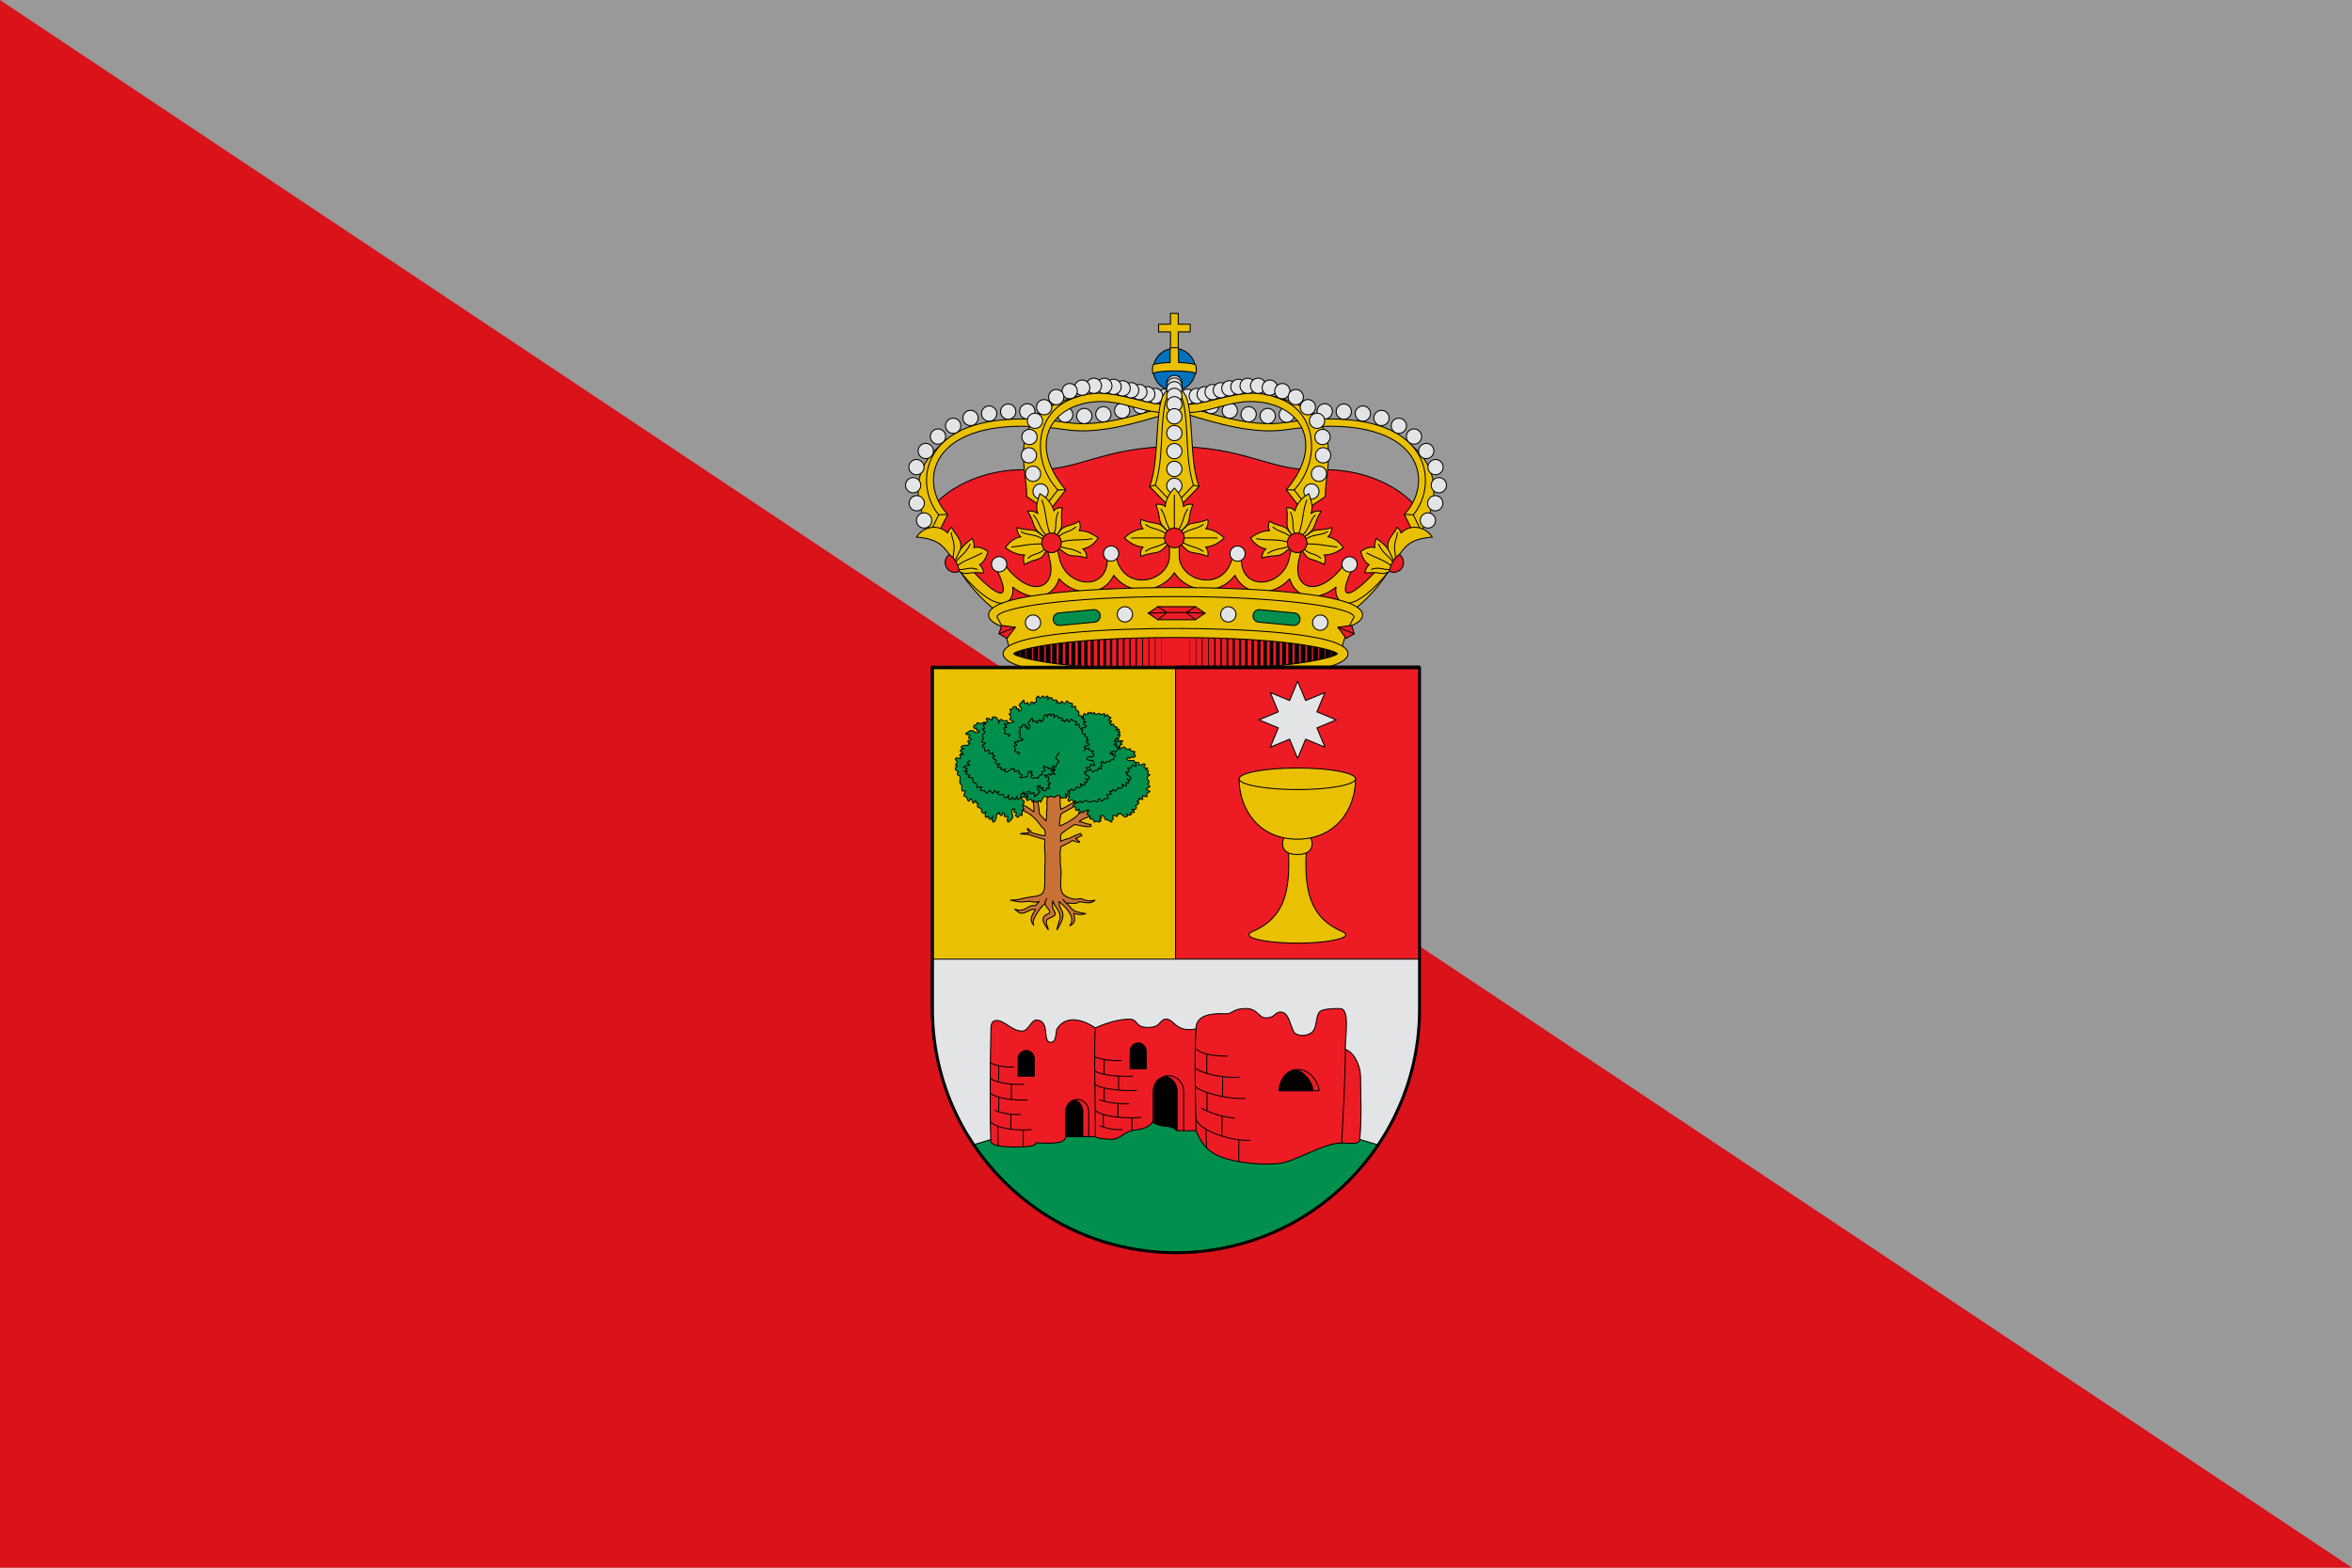 <svg xmlns="http://www.w3.org/2000/svg" width="750" height="500" version="1.0"><g style="display:inline"><path style="fill:#999;fill-opacity:1;fill-rule:nonzero;stroke:none" d="M0 0h750v500H0z"/><path d="m0 0 750 500H0z" style="fill:#da121a;fill-opacity:1;fill-rule:nonzero;stroke:none"/></g><g style="display:inline"><g style="display:inline"><path style="fill:#ed1c24;fill-opacity:1;stroke:#000;stroke-width:1;stroke-linecap:round;stroke-linejoin:round;stroke-miterlimit:4;stroke-opacity:1;stroke-dasharray:none" d="M897.675 554.69c-47.45-2.054-88.549 19.505-105.27 46.096l50.536 73.206 46.908 30.577 155.923-11.59 155.922 11.59 46.908-30.577 50.536-73.206c-16.721-26.591-57.82-48.15-105.27-46.096-49.777 2.154-74.619-23.709-148.096-23.709-73.478 0-98.32 25.863-148.097 23.709z" transform="matrix(.312 0 0 .312 48.196 -23.219)"/><path style="fill:#eac102;fill-opacity:1;stroke:#000;stroke-width:1;stroke-linecap:round;stroke-linejoin:round;stroke-miterlimit:4;stroke-opacity:1;stroke-dasharray:none" d="M1041.751 440.268v-26.535h-12.191v-7.871h12.191V394.8h7.899v11.062h12.191v7.87h-12.191v26.536z" transform="matrix(.312 0 0 .312 48.219 -23.219)"/><path style="fill:#0071bc;fill-opacity:1;fill-rule:evenodd;stroke:#000;stroke-width:1;stroke-linecap:round;stroke-linejoin:round;stroke-miterlimit:4;stroke-opacity:1" d="M1067.314 452.232c0 11.937-9.676 21.613-21.613 21.613s-21.614-9.676-21.614-21.613 9.677-21.614 21.614-21.614c11.937 0 21.613 9.677 21.613 21.614z" transform="matrix(.312 0 0 .312 48.219 -23.219)"/><path d="M1067.591 456.535c.853-2.121.321-8.317 0-8.615 0-1.412-7.564-2.568-17.598-2.834v-14.883a25.727 25.727 0 0 0-4.292-.372c-1.429 0-2.856.13-4.292.372v14.883c-10.035.266-17.598 1.422-17.598 2.834-.321.298-.853 6.494 0 8.615 0-1.608 9.796-2.92 21.89-2.92 12.094 0 21.89 1.312 21.89 2.92z" style="fill:#eac102;fill-opacity:1;stroke:#000;stroke-width:1;stroke-linecap:round;stroke-linejoin:round;stroke-miterlimit:4;stroke-opacity:1;stroke-dasharray:none" transform="matrix(.312 0 0 .312 48.219 -23.219)"/><path d="M961.681 932.475c-19.546-30.648-14.783-52.773-2.8-70.692-24.08 20.567-30.415 51.655-9.126 87.08z" style="fill:#eac102;fill-opacity:1;stroke:#000;stroke-width:1;stroke-linecap:round;stroke-linejoin:round;stroke-miterlimit:4;stroke-opacity:1;stroke-dasharray:none;display:inline" transform="matrix(.312 0 0 .312 .467 -126.633)"/><path d="M1188.887 821.754c-32.416 9.776-67.755 20.776-99.77 16.069-148.993-21.91-159.46 60.057-131.25 94.344l-8.112 16.696 7.626 2.422 9.733-19.556c-32.728-34.368-17.772-106.98 120.838-86.576 33.376 4.913 70.105-6.311 103.326-16.33z" style="fill:#eac102;stroke:#000;stroke-width:1;stroke-linecap:round;stroke-linejoin:round;stroke-miterlimit:4;stroke-opacity:1;stroke-dasharray:none;display:inline" transform="matrix(.312 0 0 .312 .467 -126.633)"/><path d="m957.866 932.167 9.248-.439" style="fill:none;stroke:#000;stroke-width:1;stroke-linecap:round;stroke-linejoin:round;stroke-miterlimit:4;stroke-opacity:1;stroke-dasharray:none" transform="matrix(.312 0 0 .312 .467 -126.633)"/><path style="fill:#e3e4e5;stroke:#000;stroke-width:1;stroke-linecap:round;stroke-linejoin:round;stroke-miterlimit:4;stroke-opacity:1;stroke-dasharray:none;display:inline" d="M1153.214 825.651a7.783 7.783 0 1 1-15.566 0 7.783 7.783 0 0 1 15.566 0zM1075.714 827.551a7.783 7.783 0 1 1-15.566 0 7.783 7.783 0 0 1 15.566 0zM1094.964 829.801a7.783 7.783 0 1 1-15.566 0 7.783 7.783 0 0 1 15.566 0zM1172.214 820.851a7.783 7.783 0 1 1-15.566 0 7.783 7.783 0 0 1 15.566 0zM1190.964 815.451a7.783 7.783 0 1 1-15.566 0 7.783 7.783 0 0 1 15.566 0zM950.76 937.905a7.783 7.783 0 1 1-15.567 0 7.783 7.783 0 0 1 15.567 0zM943.261 920.302a7.783 7.783 0 1 1-15.566 0 7.783 7.783 0 0 1 15.566 0zM939.573 901.901a7.783 7.783 0 1 1-15.566 0 7.783 7.783 0 0 1 15.566 0zM942.964 883.401a7.783 7.783 0 1 1-15.566 0 7.783 7.783 0 0 1 15.566 0zM952.464 866.901a7.783 7.783 0 1 1-15.566 0 7.783 7.783 0 0 1 15.566 0zM964.964 852.151a7.783 7.783 0 1 1-15.566 0 7.783 7.783 0 0 1 15.566 0zM980.464 841.151a7.783 7.783 0 1 1-15.566 0 7.783 7.783 0 0 1 15.566 0zM998.214 833.151a7.783 7.783 0 1 1-15.566 0 7.783 7.783 0 0 1 15.566 0zM1017.214 828.651a7.783 7.783 0 1 1-15.566 0 7.783 7.783 0 1 1 15.566 0zM1036.714 826.651a7.783 7.783 0 1 1-15.566 0 7.783 7.783 0 0 1 15.566 0zM1056.214 826.401a7.783 7.783 0 1 1-15.566 0 7.783 7.783 0 0 1 15.566 0zM1114.464 831.151a7.783 7.783 0 1 1-15.566 0 7.783 7.783 0 0 1 15.566 0zM1133.964 829.401a7.783 7.783 0 1 1-15.566 0 7.783 7.783 0 0 1 15.566 0z" transform="matrix(.312 0 0 .312 .467 -126.633)"/><path d="M1063.762 891.59c-58.73 8.264-67.559 61.292-37.213 98.713l-11.164 18.135 7.24 1.157 15.274-19.726c-38.556-45.665-16.695-84.587 27.063-89.803 31.409-3.744 51.936 13.675 83.81 10.512V902.1c-24.666 3.635-57.285-14.414-85.01-10.512z" style="font-size:medium;font-style:normal;font-variant:normal;font-weight:400;font-stretch:normal;text-indent:0;text-align:start;text-decoration:none;line-height:normal;letter-spacing:normal;word-spacing:normal;text-transform:none;direction:ltr;block-progression:tb;writing-mode:lr-tb;text-anchor:start;color:#000;fill:#eac102;stroke:#000;stroke-width:1;stroke-linecap:round;stroke-linejoin:round;stroke-miterlimit:4;stroke-opacity:1;stroke-dasharray:none;marker:none;visibility:visible;display:inline;overflow:visible;enable-background:accumulate;font-family:Bitstream Vera Sans;-inkscape-font-specification:Bitstream Vera Sans" transform="matrix(.312 0 0 .312 16.009 -152.594)"/><path d="m1015.385 1008.438 14.475-18.51c-27.841-29.776-24.557-82.97 20.634-95.507-77.27 17.892-51.427 72.899-52.518 102.232z" style="font-size:medium;font-style:normal;font-variant:normal;font-weight:400;font-stretch:normal;text-indent:0;text-align:start;text-decoration:none;line-height:normal;letter-spacing:normal;word-spacing:normal;text-transform:none;direction:ltr;block-progression:tb;writing-mode:lr-tb;text-anchor:start;color:#000;fill:#eac102;fill-opacity:1;stroke:#000;stroke-width:1;stroke-linecap:round;stroke-linejoin:round;stroke-miterlimit:4;stroke-opacity:1;stroke-dasharray:none;marker:none;visibility:visible;display:inline;overflow:visible;enable-background:accumulate;font-family:Bitstream Vera Sans;-inkscape-font-specification:Bitstream Vera Sans" transform="matrix(.312 0 0 .312 16.009 -152.594)"/><path d="m1029.86 989.928 8.039-.059" style="fill:none;stroke:#000;stroke-width:1;stroke-linecap:round;stroke-linejoin:round;stroke-miterlimit:4;stroke-opacity:1;stroke-dasharray:none;display:inline" transform="matrix(.312 0 0 .312 16.009 -152.594)"/><path d="M1146.805 894.67a7.783 7.783 0 1 1-15.567 0 7.783 7.783 0 0 1 15.567 0z" style="fill:#e3e4e5;stroke:#000;stroke-width:1;stroke-linecap:round;stroke-linejoin:round;stroke-miterlimit:4;stroke-opacity:1;stroke-dasharray:none;display:inline" transform="matrix(.312 0 0 .312 16.009 -152.594)"/><path d="M1137.149 893.864a7.783 7.783 0 1 1-15.567 0 7.783 7.783 0 0 1 15.567 0z" style="fill:#e3e4e5;stroke:#000;stroke-width:1;stroke-linecap:round;stroke-linejoin:round;stroke-miterlimit:4;stroke-opacity:1;stroke-dasharray:none;display:inline" transform="matrix(.312 0 0 .312 16.009 -152.594)"/><path style="fill:#e3e4e5;stroke:#000;stroke-width:1;stroke-linecap:round;stroke-linejoin:round;stroke-miterlimit:4;stroke-opacity:1;stroke-dasharray:none;display:inline" d="M1129.085 892.125a7.783 7.783 0 1 1-15.566 0 7.783 7.783 0 1 1 15.566 0z" transform="matrix(.312 0 0 .312 16.009 -152.594)"/><path style="fill:#e3e4e5;stroke:#000;stroke-width:1;stroke-linecap:round;stroke-linejoin:round;stroke-miterlimit:4;stroke-opacity:1;stroke-dasharray:none;display:inline" d="M1120.993 889.899a7.783 7.783 0 1 1-15.566 0 7.783 7.783 0 1 1 15.566 0zM1019.995 991.455a7.783 7.783 0 1 1-15.566 0 7.783 7.783 0 1 1 15.566 0zM1012.27 973.428a7.783 7.783 0 1 1-15.566 0 7.783 7.783 0 1 1 15.566 0zM1008.052 954.528a7.783 7.783 0 1 1-15.566 0 7.783 7.783 0 1 1 15.566 0zM1008.628 935.801a7.783 7.783 0 1 1-15.566 0 7.783 7.783 0 1 1 15.566 0z" transform="matrix(.312 0 0 .312 16.009 -152.594)"/><path style="fill:#e3e4e5;stroke:#000;stroke-width:1;stroke-linecap:round;stroke-linejoin:round;stroke-miterlimit:4;stroke-opacity:1;stroke-dasharray:none;display:inline" d="M1112.569 888.016a7.783 7.783 0 1 1-15.567 0 7.783 7.783 0 0 1 15.567 0z" transform="matrix(.312 0 0 .312 16.009 -152.594)"/><path style="fill:#e3e4e5;stroke:#000;stroke-width:1;stroke-linecap:round;stroke-linejoin:round;stroke-miterlimit:4;stroke-opacity:1;stroke-dasharray:none;display:inline" d="M1103.868 886.076a7.783 7.783 0 1 1-15.566 0 7.783 7.783 0 0 1 15.566 0z" transform="matrix(.312 0 0 .312 16.009 -152.594)"/><path d="M1094.636 884.526a7.783 7.783 0 1 1-15.566 0 7.783 7.783 0 0 1 15.566 0z" style="fill:#e3e4e5;stroke:#000;stroke-width:1;stroke-linecap:round;stroke-linejoin:round;stroke-miterlimit:4;stroke-opacity:1;stroke-dasharray:none;display:inline" transform="matrix(.312 0 0 .312 16.009 -152.594)"/><path d="M1085.171 883.448a7.784 7.784 0 1 1-15.567 0 7.784 7.784 0 0 1 15.567 0z" style="fill:#e3e4e5;stroke:#000;stroke-width:1;stroke-linecap:round;stroke-linejoin:round;stroke-miterlimit:4;stroke-opacity:1;stroke-dasharray:none;display:inline" transform="matrix(.312 0 0 .312 16.009 -152.594)"/><path style="fill:#e3e4e5;stroke:#000;stroke-width:1;stroke-linecap:round;stroke-linejoin:round;stroke-miterlimit:4;stroke-opacity:1;stroke-dasharray:none;display:inline" d="M1074.475 883.479a7.783 7.783 0 1 1-15.566 0 7.783 7.783 0 1 1 15.566 0z" transform="matrix(.312 0 0 .312 16.009 -152.594)"/><path d="M1062.54 885.36a7.783 7.783 0 1 1-15.567 0 7.783 7.783 0 0 1 15.567 0z" style="fill:#e3e4e5;stroke:#000;stroke-width:1;stroke-linecap:round;stroke-linejoin:round;stroke-miterlimit:4;stroke-opacity:1;stroke-dasharray:none;display:inline" transform="matrix(.312 0 0 .312 16.009 -152.594)"/><path d="M1049.727 888.943a7.783 7.783 0 1 1-15.566 0 7.783 7.783 0 1 1 15.566 0z" style="fill:#e3e4e5;stroke:#000;stroke-width:1;stroke-linecap:round;stroke-linejoin:round;stroke-miterlimit:4;stroke-opacity:1;stroke-dasharray:none;display:inline" transform="matrix(.312 0 0 .312 16.009 -152.594)"/><path style="fill:#e3e4e5;stroke:#000;stroke-width:1;stroke-linecap:round;stroke-linejoin:round;stroke-miterlimit:4;stroke-opacity:1;stroke-dasharray:none;display:inline" d="M1036.001 895.042a7.783 7.783 0 1 1-15.566 0 7.783 7.783 0 1 1 15.566 0zM1023.62 905.345a7.783 7.783 0 1 1-15.566 0 7.783 7.783 0 1 1 15.566 0zM1014.21 919.255a7.783 7.783 0 1 1-15.567 0 7.783 7.783 0 0 1 15.567 0z" transform="matrix(.312 0 0 .312 16.009 -152.594)"/><path style="fill:#eac102;fill-opacity:1;stroke:#000;stroke-width:1;stroke-linecap:round;stroke-linejoin:round;stroke-miterlimit:4;stroke-opacity:1;stroke-dasharray:none;display:inline" d="M961.681 932.475c-19.546-30.648-14.783-52.773-2.8-70.692-24.08 20.567-30.415 51.655-9.126 87.08z" transform="matrix(-.312 0 0 .312 749.533 -126.633)"/><path style="fill:#eac102;stroke:#000;stroke-width:1;stroke-linecap:round;stroke-linejoin:round;stroke-miterlimit:4;stroke-opacity:1;stroke-dasharray:none;display:inline" d="M1188.887 821.754c-32.416 9.776-67.755 20.776-99.77 16.069-148.993-21.91-159.46 60.057-131.25 94.344l-8.112 16.696 7.626 2.422 9.733-19.556c-32.728-34.368-17.772-106.98 120.838-86.576 33.376 4.913 70.105-6.311 103.326-16.33z" transform="matrix(-.312 0 0 .312 749.533 -126.633)"/><path style="fill:none;stroke:#000;stroke-width:1;stroke-linecap:round;stroke-linejoin:round;stroke-miterlimit:4;stroke-opacity:1;stroke-dasharray:none" d="m957.866 932.167 9.248-.439" transform="matrix(-.312 0 0 .312 749.533 -126.633)"/><path d="M1153.214 825.651a7.783 7.783 0 1 1-15.566 0 7.783 7.783 0 0 1 15.566 0zM1075.714 827.551a7.783 7.783 0 1 1-15.566 0 7.783 7.783 0 0 1 15.566 0zM1094.964 829.801a7.783 7.783 0 1 1-15.566 0 7.783 7.783 0 0 1 15.566 0zM1172.214 820.851a7.783 7.783 0 1 1-15.566 0 7.783 7.783 0 0 1 15.566 0zM1190.964 815.451a7.783 7.783 0 1 1-15.566 0 7.783 7.783 0 0 1 15.566 0zM950.76 937.905a7.783 7.783 0 1 1-15.567 0 7.783 7.783 0 0 1 15.567 0zM943.261 920.302a7.783 7.783 0 1 1-15.566 0 7.783 7.783 0 0 1 15.566 0zM939.573 901.901a7.783 7.783 0 1 1-15.566 0 7.783 7.783 0 0 1 15.566 0zM942.964 883.401a7.783 7.783 0 1 1-15.566 0 7.783 7.783 0 0 1 15.566 0zM952.464 866.901a7.783 7.783 0 1 1-15.566 0 7.783 7.783 0 0 1 15.566 0zM964.964 852.151a7.783 7.783 0 1 1-15.566 0 7.783 7.783 0 0 1 15.566 0zM980.464 841.151a7.783 7.783 0 1 1-15.566 0 7.783 7.783 0 0 1 15.566 0zM998.214 833.151a7.783 7.783 0 1 1-15.566 0 7.783 7.783 0 0 1 15.566 0zM1017.214 828.651a7.783 7.783 0 1 1-15.566 0 7.783 7.783 0 1 1 15.566 0zM1036.714 826.651a7.783 7.783 0 1 1-15.566 0 7.783 7.783 0 0 1 15.566 0zM1056.214 826.401a7.783 7.783 0 1 1-15.566 0 7.783 7.783 0 0 1 15.566 0zM1114.464 831.151a7.783 7.783 0 1 1-15.566 0 7.783 7.783 0 0 1 15.566 0zM1133.964 829.401a7.783 7.783 0 1 1-15.566 0 7.783 7.783 0 0 1 15.566 0z" style="fill:#e3e4e5;stroke:#000;stroke-width:1;stroke-linecap:round;stroke-linejoin:round;stroke-miterlimit:4;stroke-opacity:1;stroke-dasharray:none;display:inline" transform="matrix(-.312 0 0 .312 749.533 -126.633)"/><path style="font-size:medium;font-style:normal;font-variant:normal;font-weight:400;font-stretch:normal;text-indent:0;text-align:start;text-decoration:none;line-height:normal;letter-spacing:normal;word-spacing:normal;text-transform:none;direction:ltr;block-progression:tb;writing-mode:lr-tb;text-anchor:start;color:#000;fill:#eac102;stroke:#000;stroke-width:1;stroke-linecap:round;stroke-linejoin:round;stroke-miterlimit:4;stroke-opacity:1;stroke-dasharray:none;marker:none;visibility:visible;display:inline;overflow:visible;enable-background:accumulate;font-family:Bitstream Vera Sans;-inkscape-font-specification:Bitstream Vera Sans" d="M1063.762 891.59c-58.73 8.264-67.559 61.292-37.213 98.713l-11.164 18.135 7.24 1.157 15.274-19.726c-38.556-45.665-16.695-84.587 27.063-89.803 31.409-3.744 51.936 13.675 83.81 10.512V902.1c-24.666 3.635-57.285-14.414-85.01-10.512z" transform="matrix(-.312 0 0 .312 733.99 -152.594)"/><path style="font-size:medium;font-style:normal;font-variant:normal;font-weight:400;font-stretch:normal;text-indent:0;text-align:start;text-decoration:none;line-height:normal;letter-spacing:normal;word-spacing:normal;text-transform:none;direction:ltr;block-progression:tb;writing-mode:lr-tb;text-anchor:start;color:#000;fill:#eac102;fill-opacity:1;stroke:#000;stroke-width:1;stroke-linecap:round;stroke-linejoin:round;stroke-miterlimit:4;stroke-opacity:1;stroke-dasharray:none;marker:none;visibility:visible;display:inline;overflow:visible;enable-background:accumulate;font-family:Bitstream Vera Sans;-inkscape-font-specification:Bitstream Vera Sans" d="m1015.385 1008.438 14.475-18.51c-27.841-29.776-24.557-82.97 20.634-95.507-77.27 17.892-51.427 72.899-52.518 102.232z" transform="matrix(-.312 0 0 .312 733.99 -152.594)"/><path style="fill:none;stroke:#000;stroke-width:1;stroke-linecap:round;stroke-linejoin:round;stroke-miterlimit:4;stroke-opacity:1;stroke-dasharray:none;display:inline" d="m1029.86 989.928 8.039-.059" transform="matrix(-.312 0 0 .312 733.99 -152.594)"/><path style="fill:#e3e4e5;stroke:#000;stroke-width:1;stroke-linecap:round;stroke-linejoin:round;stroke-miterlimit:4;stroke-opacity:1;stroke-dasharray:none;display:inline" d="M1146.805 894.67a7.783 7.783 0 1 1-15.567 0 7.783 7.783 0 0 1 15.567 0z" transform="matrix(-.312 0 0 .312 733.99 -152.594)"/><path style="fill:#e3e4e5;stroke:#000;stroke-width:1;stroke-linecap:round;stroke-linejoin:round;stroke-miterlimit:4;stroke-opacity:1;stroke-dasharray:none;display:inline" d="M1137.149 893.864a7.783 7.783 0 1 1-15.567 0 7.783 7.783 0 0 1 15.567 0z" transform="matrix(-.312 0 0 .312 733.99 -152.594)"/><path d="M1129.085 892.125a7.783 7.783 0 1 1-15.566 0 7.783 7.783 0 1 1 15.566 0z" style="fill:#e3e4e5;stroke:#000;stroke-width:1;stroke-linecap:round;stroke-linejoin:round;stroke-miterlimit:4;stroke-opacity:1;stroke-dasharray:none;display:inline" transform="matrix(-.312 0 0 .312 733.99 -152.594)"/><path d="M1120.993 889.899a7.783 7.783 0 1 1-15.566 0 7.783 7.783 0 1 1 15.566 0zM1019.995 991.455a7.783 7.783 0 1 1-15.566 0 7.783 7.783 0 1 1 15.566 0zM1012.27 973.428a7.783 7.783 0 1 1-15.566 0 7.783 7.783 0 1 1 15.566 0zM1008.052 954.528a7.783 7.783 0 1 1-15.566 0 7.783 7.783 0 1 1 15.566 0zM1008.628 935.801a7.783 7.783 0 1 1-15.566 0 7.783 7.783 0 1 1 15.566 0z" style="fill:#e3e4e5;stroke:#000;stroke-width:1;stroke-linecap:round;stroke-linejoin:round;stroke-miterlimit:4;stroke-opacity:1;stroke-dasharray:none;display:inline" transform="matrix(-.312 0 0 .312 733.99 -152.594)"/><path d="M1112.569 888.016a7.783 7.783 0 1 1-15.567 0 7.783 7.783 0 0 1 15.567 0z" style="fill:#e3e4e5;stroke:#000;stroke-width:1;stroke-linecap:round;stroke-linejoin:round;stroke-miterlimit:4;stroke-opacity:1;stroke-dasharray:none;display:inline" transform="matrix(-.312 0 0 .312 733.99 -152.594)"/><path d="M1103.868 886.076a7.783 7.783 0 1 1-15.566 0 7.783 7.783 0 0 1 15.566 0z" style="fill:#e3e4e5;stroke:#000;stroke-width:1;stroke-linecap:round;stroke-linejoin:round;stroke-miterlimit:4;stroke-opacity:1;stroke-dasharray:none;display:inline" transform="matrix(-.312 0 0 .312 733.99 -152.594)"/><path style="fill:#e3e4e5;stroke:#000;stroke-width:1;stroke-linecap:round;stroke-linejoin:round;stroke-miterlimit:4;stroke-opacity:1;stroke-dasharray:none;display:inline" d="M1094.636 884.526a7.783 7.783 0 1 1-15.566 0 7.783 7.783 0 0 1 15.566 0z" transform="matrix(-.312 0 0 .312 733.99 -152.594)"/><path style="fill:#e3e4e5;stroke:#000;stroke-width:1;stroke-linecap:round;stroke-linejoin:round;stroke-miterlimit:4;stroke-opacity:1;stroke-dasharray:none;display:inline" d="M1085.171 883.448a7.784 7.784 0 1 1-15.567 0 7.784 7.784 0 0 1 15.567 0z" transform="matrix(-.312 0 0 .312 733.99 -152.594)"/><path d="M1074.475 883.479a7.783 7.783 0 1 1-15.566 0 7.783 7.783 0 1 1 15.566 0z" style="fill:#e3e4e5;stroke:#000;stroke-width:1;stroke-linecap:round;stroke-linejoin:round;stroke-miterlimit:4;stroke-opacity:1;stroke-dasharray:none;display:inline" transform="matrix(-.312 0 0 .312 733.99 -152.594)"/><path style="fill:#e3e4e5;stroke:#000;stroke-width:1;stroke-linecap:round;stroke-linejoin:round;stroke-miterlimit:4;stroke-opacity:1;stroke-dasharray:none;display:inline" d="M1062.54 885.36a7.783 7.783 0 1 1-15.567 0 7.783 7.783 0 0 1 15.567 0z" transform="matrix(-.312 0 0 .312 733.99 -152.594)"/><path style="fill:#e3e4e5;stroke:#000;stroke-width:1;stroke-linecap:round;stroke-linejoin:round;stroke-miterlimit:4;stroke-opacity:1;stroke-dasharray:none;display:inline" d="M1049.727 888.943a7.783 7.783 0 1 1-15.566 0 7.783 7.783 0 1 1 15.566 0z" transform="matrix(-.312 0 0 .312 733.99 -152.594)"/><path d="M1036.001 895.042a7.783 7.783 0 1 1-15.566 0 7.783 7.783 0 1 1 15.566 0zM1023.62 905.345a7.783 7.783 0 1 1-15.566 0 7.783 7.783 0 1 1 15.566 0zM1014.21 919.255a7.783 7.783 0 1 1-15.567 0 7.783 7.783 0 0 1 15.567 0z" style="fill:#e3e4e5;stroke:#000;stroke-width:1;stroke-linecap:round;stroke-linejoin:round;stroke-miterlimit:4;stroke-opacity:1;stroke-dasharray:none;display:inline" transform="matrix(-.312 0 0 .312 733.99 -152.594)"/><path style="font-size:medium;font-style:normal;font-variant:normal;font-weight:400;font-stretch:normal;text-indent:0;text-align:start;text-decoration:none;line-height:normal;letter-spacing:normal;word-spacing:normal;text-transform:none;direction:ltr;block-progression:tb;writing-mode:lr-tb;text-anchor:start;color:#000;fill:#eac102;stroke:#000;stroke-width:1;stroke-linecap:round;stroke-linejoin:round;stroke-miterlimit:4;stroke-opacity:1;stroke-dasharray:none;marker:none;visibility:visible;display:inline;overflow:visible;enable-background:accumulate;font-family:Bitstream Vera Sans;-inkscape-font-specification:Bitstream Vera Sans" d="M1078.859 919.425c-9.227-24.443-5.848-66.016-11.893-88.294-2.443-9.002-8.669-13.269-13.36-13.269-4.692 0-10.918 4.267-13.361 13.269-6.044 22.278-2.666 63.85-11.893 88.294l25.254 25.969z" transform="matrix(.312 0 0 .312 45.748 -131.685)"/><path style="font-size:medium;font-style:normal;font-variant:normal;font-weight:400;font-stretch:normal;text-indent:0;text-align:start;text-decoration:none;line-height:normal;letter-spacing:normal;word-spacing:normal;text-transform:none;direction:ltr;block-progression:tb;writing-mode:lr-tb;text-anchor:start;color:#000;fill:#eac102;stroke:#000;stroke-width:1;stroke-linecap:round;stroke-linejoin:round;stroke-miterlimit:4;stroke-opacity:1;stroke-dasharray:none;marker:none;visibility:visible;display:inline;overflow:visible;enable-background:accumulate;font-family:Bitstream Vera Sans;-inkscape-font-specification:Bitstream Vera Sans" d="M1062.839 833.581c5.798 26.85 1.488 56.644 10.3 84.407l-19.533 20.53-19.533-20.53c8.811-27.763 4.502-57.557 10.3-84.407 1.017-4.71 4.687-10.687 9.233-10.687s8.216 5.978 9.233 10.687z" transform="matrix(.312 0 0 .312 45.748 -131.685)"/><path d="m1028.352 919.425 5.721-1.437M1078.859 919.425l-5.72-1.437" style="fill:none;stroke:#000;stroke-width:1;stroke-linecap:round;stroke-linejoin:round;stroke-miterlimit:4;stroke-opacity:1;stroke-dasharray:none" transform="matrix(.312 0 0 .312 45.748 -131.685)"/><path style="fill:#e3e4e5;stroke:#000;stroke-width:1;stroke-linecap:round;stroke-linejoin:round;stroke-miterlimit:4;stroke-opacity:1;stroke-dasharray:none;display:inline" d="M1061.389 813.628a7.784 7.784 0 1 1-15.567 0 7.784 7.784 0 0 1 15.567 0z" transform="matrix(.312 0 0 .312 45.748 -131.685)"/><path d="M1061.389 816.15a7.784 7.784 0 1 1-15.567 0 7.784 7.784 0 0 1 15.567 0z" style="fill:#e3e4e5;stroke:#000;stroke-width:1;stroke-linecap:round;stroke-linejoin:round;stroke-miterlimit:4;stroke-opacity:1;stroke-dasharray:none;display:inline" transform="matrix(.312 0 0 .312 45.748 -131.685)"/><path d="M1061.389 819.897a7.784 7.784 0 1 1-15.567 0 7.784 7.784 0 0 1 15.567 0z" style="fill:#e3e4e5;stroke:#000;stroke-width:1;stroke-linecap:round;stroke-linejoin:round;stroke-miterlimit:4;stroke-opacity:1;stroke-dasharray:none;display:inline" transform="matrix(.312 0 0 .312 45.748 -131.685)"/><path style="fill:#e3e4e5;stroke:#000;stroke-width:1;stroke-linecap:round;stroke-linejoin:round;stroke-miterlimit:4;stroke-opacity:1;stroke-dasharray:none;display:inline" d="M1061.389 826.654a7.784 7.784 0 1 1-15.567 0 7.784 7.784 0 0 1 15.567 0zM1061.389 918.593a7.784 7.784 0 1 1-15.567 0 7.784 7.784 0 0 1 15.567 0zM1061.389 901.336a7.784 7.784 0 1 1-15.567 0 7.784 7.784 0 0 1 15.567 0zM1061.389 883.168a7.784 7.784 0 1 1-15.567 0 7.784 7.784 0 0 1 15.567 0z" transform="matrix(.312 0 0 .312 45.748 -131.685)"/><path d="M1061.389 835.265a7.784 7.784 0 1 1-15.567 0 7.784 7.784 0 0 1 15.567 0z" style="fill:#e3e4e5;stroke:#000;stroke-width:1;stroke-linecap:round;stroke-linejoin:round;stroke-miterlimit:4;stroke-opacity:1;stroke-dasharray:none;display:inline" transform="matrix(.312 0 0 .312 45.748 -131.685)"/><path d="M1061.389 847.54a7.784 7.784 0 1 1-15.567 0 7.784 7.784 0 0 1 15.567 0zM1061.389 864.686a7.784 7.784 0 1 1-15.567 0 7.784 7.784 0 0 1 15.567 0z" style="fill:#e3e4e5;stroke:#000;stroke-width:1;stroke-linecap:round;stroke-linejoin:round;stroke-miterlimit:4;stroke-opacity:1;stroke-dasharray:none;display:inline" transform="matrix(.312 0 0 .312 45.748 -131.685)"/><path d="M1266.165 656.019c-8.975 15.172-24.369 32.712-39.404 43.596l-12.431-5.934c23.39-9.09 38.18-23.218 51.835-37.662zM825.378 656.019c8.976 15.172 24.37 32.712 39.405 43.596l12.43-5.934c-23.389-9.09-38.179-23.218-51.835-37.662z" style="fill:#eac102;fill-opacity:1;stroke:#000;stroke-width:1;stroke-linecap:round;stroke-linejoin:round;stroke-miterlimit:4;stroke-opacity:1;stroke-dasharray:none;display:inline" transform="matrix(.312 0 0 .312 48.196 -23.219)"/><path style="fill:#eac102;stroke:#000;stroke-width:1;stroke-linecap:round;stroke-linejoin:round;stroke-miterlimit:4;stroke-opacity:1;stroke-dasharray:none" d="M968.023 624.417c-3.718 5.273-8.667 9.861-15.822 11.078 2.99 2.509 3.836 5.588 4.156 9.383-10.83-3.632-16.141-.523-22.034-4.938l-6.685-5.007-2.58-12.406 4.367-6.127c3.71-5.204 11.12-3.905 19.086-9.236 1.24 3.7 1.684 6.822-.159 9.832 7.348-.29 13.962 3.126 19.671 7.42zM1123.52 624.417c3.719 5.273 8.668 9.861 15.823 11.078-2.991 2.509-3.836 5.588-4.157 9.383 10.83-3.632 16.142-.523 22.035-4.938l6.685-5.007 2.58-12.406-4.368-6.127c-3.709-5.204-11.119-3.905-19.085-9.236-1.24 3.7-1.684 6.822.158 9.832-7.348-.29-13.962 3.126-19.671 7.42z" transform="matrix(.312 0 0 .312 48.196 -23.219)"/><path d="M1050.721 626.104c-.03 2.357 0 10.917 0 16.375 0 26.831 47.244 38.933 54.668.185.433-2.262 2.647-3.716 4.938-3.438 2.291.279 4.04 2.325 3.936 4.625-1.644 36.354 42.169 31.266 48.807 1.784l3.884-17.25c.56-2.487 3.458-4.152 5.951-3.594 2.493.558 4.381 3.295 3.821 5.782l-3.883 17.25c-6.534 29.016 20.554 39.156 46.761 3.358 1.429-1.95 4.348-2.648 6.398-1.363 2.051 1.286 2.42 4.185 1.399 6.375-20.412 43.804 9.017 20.936 32.108-6.902 1.708-2.06 5.095-2.532 7.172-.843 2.078 1.688 2.269 5.068.595 7.156-43.1 53.79-58.839 34.494-56.253 18.969-18.149 14.619-40.479 13.325-47.42-8.47-16.133 18.162-45.313 18.79-55.89-3.655-17.45 23.114-49.603 16.825-61.941-2.594-12.339 19.419-44.491 25.708-61.94 2.594-10.578 22.444-39.758 21.817-55.891 3.656-6.942 21.794-29.27 23.088-47.42 8.469 2.586 15.525-13.153 34.821-56.254-18.97-1.673-2.087-1.482-5.467.595-7.155 2.078-1.689 5.465-1.216 7.173.843 23.09 27.838 52.52 50.706 32.107 6.902-1.02-2.19-.651-5.09 1.4-6.375 2.05-1.285 4.969-.588 6.397 1.363 26.208 35.798 53.295 25.658 46.762-3.358l-3.884-17.25c-.56-2.487 1.329-5.224 3.821-5.782 2.493-.558 5.391 1.107 5.951 3.594l3.884 17.25c6.638 29.482 50.452 34.57 48.808-1.784-.104-2.3 1.645-4.346 3.936-4.625 2.29-.278 4.505 1.176 4.938 3.438 7.424 38.748 54.668 26.646 54.668-.185 0-5.458.03-14.018 0-16.375-.03-2.618 2.325-5.063 4.949-5.063 2.624 0 4.981 2.445 4.949 5.063z" style="font-size:medium;font-style:normal;font-variant:normal;font-weight:400;font-stretch:normal;text-indent:0;text-align:start;text-decoration:none;line-height:normal;letter-spacing:normal;word-spacing:normal;text-transform:none;direction:ltr;block-progression:tb;writing-mode:lr-tb;text-anchor:start;baseline-shift:baseline;color:#000;fill:#eac102;stroke:#000;stroke-width:1;stroke-linecap:round;stroke-linejoin:round;stroke-miterlimit:4;stroke-opacity:1;stroke-dasharray:none;marker:none;visibility:visible;display:inline;overflow:visible;enable-background:accumulate;font-family:Sans;-inkscape-font-specification:Sans" transform="matrix(.312 0 0 .312 48.196 -23.219)"/><path style="fill:#e3e4e5;stroke:#000;stroke-width:1;stroke-linecap:round;stroke-linejoin:round;stroke-miterlimit:4;stroke-opacity:1;stroke-dasharray:none;display:inline" d="M988.92 640.294a7.783 7.783 0 1 1-15.567 0 7.783 7.783 0 0 1 15.566 0z" transform="matrix(.312 0 0 .312 48.196 -23.219)"/><path d="M873.107 634.272c5.71 4.295 12.317 7.683 19.665 7.394-1.842 3.01-1.398 6.13-.158 9.831 9.888-5.904 15.408-4.012 19.091-9.208l4.362-6.155-2.58-12.406-6.68-4.98c-5.75-4.288-11.564-1.418-22.04-4.965.32 3.796 1.166 6.875 4.157 9.383-7.155 1.217-12.099 5.833-15.817 11.106z" style="fill:#eac102;stroke:#000;stroke-width:1;stroke-linecap:round;stroke-linejoin:round;stroke-miterlimit:4;stroke-opacity:1;stroke-dasharray:none" transform="matrix(.312 0 0 .312 48.196 -23.219)"/><path style="fill:none;stroke:#000;stroke-width:1;stroke-linecap:round;stroke-linejoin:round;stroke-miterlimit:4;stroke-opacity:1;stroke-dasharray:none" d="M912.126 630.423c-15.059-.18-19.315 1.75-32.576 3.205M911.659 625.56c-9.56-5.946-16.285-3.45-22.382-7.697M913.432 635.563c-6.52 6.349-11.51 4.12-17.167 9.491" transform="matrix(.312 0 0 .312 48.196 -23.219)"/><path style="fill:#eac102;stroke:#000;stroke-width:1;stroke-linecap:round;stroke-linejoin:round;stroke-miterlimit:4;stroke-opacity:1;stroke-dasharray:none" d="M908.288 579.102c-1.955 6.672-4.947 12.704-2.046 20.33-3.121-2.31-7.015-3.14-10.424-2.285 6.76 10.343 5.287 16.363 11.193 21.26l6.455 5.352 11.623-1.207 3.977-6.435c3.363-5.443-.09-11.555 2.086-22.64-3.613-.125-6.473.39-8.522 3.239-2.045-7.695-7.765-14.128-14.342-17.614z" transform="matrix(.312 0 0 .312 48.196 -23.219)"/><path d="M922.834 620.23c3.05-7.209.339-14.167 4.238-22.242M914.85 621.718c-7.743-7.821-7.298-14.945-13.019-20.705M918.68 620.279c-4.91-13.066-3.729-23.04-8.244-34.52M926.372 624.246c6.485-7.137 12.126-5.158 18.639-11.082M927.966 632.706c9.31 3.695 12.383 1.45 22.346 7.319M929.087 628.662c14.086-3.851 19.894-1.207 32.75-3.538" style="fill:none;stroke:#000;stroke-width:1;stroke-linecap:round;stroke-linejoin:round;stroke-miterlimit:4;stroke-opacity:1;stroke-dasharray:none" transform="matrix(.312 0 0 .312 48.196 -23.219)"/><path d="M930.264 629.315c0 5.537-4.489 10.025-10.025 10.025-5.537 0-10.025-4.488-10.025-10.025s4.488-10.025 10.025-10.025c5.536 0 10.025 4.489 10.025 10.025z" style="fill:#ed1c24;fill-opacity:1;fill-rule:evenodd;stroke:#000;stroke-width:1;stroke-linecap:round;stroke-linejoin:round;stroke-miterlimit:4;stroke-opacity:1;stroke-dashoffset:0" transform="matrix(.312 0 0 .312 48.196 -23.219)"/><path d="M815.8 641.323c-6.884-9.763-12.592-16.066-33.637-17.877 7.2-10.824 22.194-13.957 31.947-4.08.922-2.703 1.491-3.584 4.07-6.08 2.3 7.048 12.539 12.374 8.476 24.996l-3.992 12.404z" style="fill:#eac102;stroke:#000;stroke-width:1;stroke-linecap:round;stroke-linejoin:round;stroke-miterlimit:4;stroke-opacity:1;stroke-dasharray:none" transform="matrix(.312 0 0 .312 48.196 -23.219)"/><path d="M855.314 638.19c-1.565 5.77-4.076 11.08-8.657 13.478 2.445 1.937 3.552 4.794 4.434 8.438 0 0-10.52-.846-15.1.2-5.231 1.195-9.235-1.053-10.094-1.896l-4.936-9.74c3.796-6.772 4.544-10.491 7.389-14.177 2.84-3.68 7.485-6.913 10.859-9.803 1.48 3.395 2.326 6.36 1.62 9.606 4.873-1.527 9.905.679 14.485 3.895z" style="fill:#eac102;fill-opacity:1;stroke:#000;stroke-width:1;stroke-linecap:round;stroke-linejoin:round;stroke-miterlimit:4;stroke-opacity:1;stroke-dasharray:none" transform="matrix(.312 0 0 .312 48.196 -23.219)"/><path style="fill:none;stroke:#000;stroke-width:1;stroke-linecap:round;stroke-linejoin:round;stroke-miterlimit:4;stroke-opacity:1;stroke-dasharray:none" d="M819.854 646.883c-.613-5.162 1.164-9.819.847-13.963-.58-7.582-3.064-10.08-2.736-14.051" transform="matrix(.312 0 0 .312 48.196 -23.219)"/><path d="M823.553 653.112c8.185-6.619 15.68-7.827 25.533-13.418M822.137 649.447c3.58-6.021 10.948-9.377 14.924-18.744M824.697 656.518c7.042.964 11.312-3.118 19.736-.063" style="fill:none;stroke:#000;stroke-width:1;stroke-linecap:round;stroke-linejoin:round;stroke-miterlimit:4;stroke-opacity:1;stroke-dasharray:none" transform="matrix(.312 0 0 .312 48.196 -23.219)"/><path d="M825.897 658.41a9.91 9.91 0 0 1-4.408 1.027c-5.495 0-9.95-4.455-9.95-9.95a9.939 9.939 0 0 1 4.261-8.164c5.394 3.559 9.33 10.79 10.097 17.087z" style="fill:#ed1c24;fill-opacity:1;fill-rule:evenodd;stroke:#000;stroke-width:1;stroke-linecap:round;stroke-linejoin:round;stroke-miterlimit:4;stroke-opacity:1;stroke-dashoffset:0" transform="matrix(.312 0 0 .312 48.196 -23.219)"/><path style="fill:#eac102;stroke:#000;stroke-width:1;stroke-linecap:round;stroke-linejoin:round;stroke-miterlimit:4;stroke-opacity:1;stroke-dasharray:none" d="M1077.704 615.032c2.597-2.777 2.813-5.897 2.319-9.669-12.027 4.994-17.034 2.327-22.098 7.118l-5.936 5.617v12.456l5.936 5.617c5.064 4.791 10.071 2.124 22.098 7.118.494-3.772.278-6.892-2.319-9.669 7.793-.467 14.003-4.48 19.069-9.294-5.066-4.814-11.276-8.827-19.069-9.294z" transform="matrix(.312 0 0 .312 48.196 -23.219)"/><path style="fill:none;stroke:#000;stroke-width:1;stroke-linecap:round;stroke-linejoin:round;stroke-miterlimit:4;stroke-opacity:1;stroke-dasharray:none" d="M1054.886 624.326h34.687M1053.381 628.3c10.17 6.303 14.353 4.445 21.869 9.7M1053.381 620.353c10.17-6.304 14.353-4.446 21.869-9.7" transform="matrix(.312 0 0 .312 48.196 -23.219)"/><path d="M1013.839 615.032c-2.597-2.777-2.812-5.897-2.319-9.669 12.028 4.994 17.035 2.327 22.099 7.118l5.936 5.617v12.456l-5.936 5.617c-5.064 4.791-10.071 2.124-22.099 7.118-.493-3.772-.278-6.892 2.319-9.669-7.793-.467-14.003-4.48-19.068-9.294 5.065-4.814 11.275-8.827 19.068-9.294z" style="fill:#eac102;stroke:#000;stroke-width:1;stroke-linecap:round;stroke-linejoin:round;stroke-miterlimit:4;stroke-opacity:1;stroke-dasharray:none" transform="matrix(.312 0 0 .312 48.196 -23.219)"/><path d="M1036.658 624.326h-34.687M1038.163 628.3c-10.17 6.303-14.353 4.445-21.87 9.7M1038.163 620.353c-10.17-6.304-14.353-4.446-21.87-9.7" style="fill:none;stroke:#000;stroke-width:1;stroke-linecap:round;stroke-linejoin:round;stroke-miterlimit:4;stroke-opacity:1;stroke-dasharray:none" transform="matrix(.312 0 0 .312 48.196 -23.219)"/><path style="fill:#eac102;stroke:#000;stroke-width:1;stroke-linecap:round;stroke-linejoin:round;stroke-miterlimit:4;stroke-opacity:1;stroke-dasharray:none" d="M1055.066 592.394c2.777-2.597 5.896-2.813 9.668-2.32-4.993 12.028-2.326 17.035-7.118 22.099l-5.616 5.936h-12.456l-5.617-5.936c-4.791-5.064-2.124-10.07-7.118-22.098 3.772-.494 6.892-.278 9.669 2.319.467-7.793 4.479-14.003 9.294-19.07 4.814 5.067 8.827 11.277 9.294 19.07z" transform="matrix(.312 0 0 .312 48.196 -23.219)"/><path style="fill:none;stroke:#000;stroke-width:1;stroke-linecap:round;stroke-linejoin:round;stroke-miterlimit:4;stroke-opacity:1;stroke-dasharray:none" d="M1045.772 615.212v-34.687M1041.799 616.717c-6.305-10.17-4.446-14.353-9.7-21.87M1049.745 616.717c6.304-10.17 4.446-14.353 9.7-21.87" transform="matrix(.312 0 0 .312 48.196 -23.219)"/><path d="M1045.772 614.226c5.578 0 10.1 4.522 10.1 10.1 0 5.578-4.522 10.1-10.1 10.1-5.578 0-10.1-4.522-10.1-10.1 0-5.578 4.522-10.1 10.1-10.1z" style="fill:#ed1c24;fill-opacity:1;fill-rule:evenodd;stroke:#000;stroke-width:1;stroke-linecap:round;stroke-linejoin:round;stroke-miterlimit:4;stroke-opacity:1;stroke-dashoffset:0" transform="matrix(.312 0 0 .312 48.196 -23.219)"/><path d="M1102.624 640.294a7.784 7.784 0 1 0 15.567 0 7.784 7.784 0 0 0-15.567 0zM1217.061 651.208a7.784 7.784 0 1 0 15.567 0 7.784 7.784 0 0 0-15.567 0z" style="fill:#e3e4e5;stroke:#000;stroke-width:1;stroke-linecap:round;stroke-linejoin:round;stroke-miterlimit:4;stroke-opacity:1;stroke-dasharray:none;display:inline" transform="matrix(.312 0 0 .312 48.196 -23.219)"/><path style="fill:#eac102;stroke:#000;stroke-width:1;stroke-linecap:round;stroke-linejoin:round;stroke-miterlimit:4;stroke-opacity:1;stroke-dasharray:none" d="M1218.437 634.272c-5.709 4.295-12.318 7.683-19.666 7.394 1.843 3.01 1.398 6.13.159 9.831-9.889-5.904-15.409-4.012-19.092-9.208l-4.362-6.155 2.581-12.406 6.679-4.98c5.751-4.288 11.564-1.418 22.04-4.965-.32 3.796-1.166 6.875-4.156 9.383 7.155 1.217 12.098 5.833 15.816 11.106z" transform="matrix(.312 0 0 .312 48.196 -23.219)"/><path d="M1179.418 630.423c15.058-.18 19.315 1.75 32.576 3.205M1179.885 625.56c9.561-5.946 16.284-3.45 22.381-7.697M1178.112 635.563c6.52 6.349 11.51 4.12 17.167 9.491" style="fill:none;stroke:#000;stroke-width:1;stroke-linecap:round;stroke-linejoin:round;stroke-miterlimit:4;stroke-opacity:1;stroke-dasharray:none" transform="matrix(.312 0 0 .312 48.196 -23.219)"/><path d="M1183.255 579.102c1.956 6.672 4.948 12.704 2.046 20.33 3.122-2.31 7.015-3.14 10.425-2.285-6.76 10.343-5.287 16.363-11.193 21.26l-6.456 5.352-11.622-1.207-3.977-6.435c-3.363-5.443.09-11.555-2.087-22.64 3.614-.125 6.474.39 8.523 3.239 2.045-7.695 7.764-14.128 14.341-17.614z" style="fill:#eac102;stroke:#000;stroke-width:1;stroke-linecap:round;stroke-linejoin:round;stroke-miterlimit:4;stroke-opacity:1;stroke-dasharray:none" transform="matrix(.312 0 0 .312 48.196 -23.219)"/><path style="fill:none;stroke:#000;stroke-width:1;stroke-linecap:round;stroke-linejoin:round;stroke-miterlimit:4;stroke-opacity:1;stroke-dasharray:none" d="M1168.71 620.23c-3.051-7.209-.339-14.167-4.238-22.242M1176.694 621.718c7.743-7.821 7.297-14.945 13.018-20.705M1172.864 620.279c4.911-13.066 3.728-23.04 8.243-34.52M1165.171 624.246c-6.484-7.137-12.126-5.158-18.638-11.082M1163.578 632.706c-9.311 3.695-12.383 1.45-22.346 7.319M1162.457 628.662c-14.086-3.851-19.894-1.207-32.749-3.538" transform="matrix(.312 0 0 .312 48.196 -23.219)"/><path style="fill:#ed1c24;fill-opacity:1;fill-rule:evenodd;stroke:#000;stroke-width:1;stroke-linecap:round;stroke-linejoin:round;stroke-miterlimit:4;stroke-opacity:1;stroke-dashoffset:0" d="M1161.28 629.315c0 5.537 4.488 10.025 10.025 10.025s10.025-4.488 10.025-10.025-4.488-10.025-10.025-10.025-10.025 4.489-10.025 10.025z" transform="matrix(.312 0 0 .312 48.196 -23.219)"/><path style="fill:#eac102;stroke:#000;stroke-width:1;stroke-linecap:round;stroke-linejoin:round;stroke-miterlimit:4;stroke-opacity:1;stroke-dasharray:none" d="M1275.744 641.323c6.884-9.763 12.592-16.066 33.637-17.877-7.2-10.824-22.194-13.957-31.947-4.08-.923-2.703-1.491-3.584-4.07-6.08-2.299 7.048-12.539 12.374-8.476 24.996l3.992 12.404z" transform="matrix(.312 0 0 .312 48.196 -23.219)"/><path d="M1271.689 646.883c.614-5.162-1.164-9.819-.847-13.963.58-7.582 3.065-10.08 2.736-14.051" style="fill:none;stroke:#000;stroke-width:1;stroke-linecap:round;stroke-linejoin:round;stroke-miterlimit:4;stroke-opacity:1;stroke-dasharray:none" transform="matrix(.312 0 0 .312 48.196 -23.219)"/><path style="fill:#eac102;fill-opacity:1;stroke:#000;stroke-width:1;stroke-linecap:round;stroke-linejoin:round;stroke-miterlimit:4;stroke-opacity:1;stroke-dasharray:none" d="M1236.229 638.19c1.566 5.77 4.076 11.08 8.657 13.478-2.444 1.937-3.552 4.794-4.433 8.438 0 0 10.52-.846 15.1.2 5.231 1.195 9.235-1.053 10.094-1.896l4.936-9.74c-3.797-6.772-4.544-10.491-7.389-14.177-2.84-3.68-7.486-6.913-10.859-9.803-1.481 3.395-2.327 6.36-1.621 9.606-4.873-1.527-9.905.679-14.485 3.895z" transform="matrix(.312 0 0 .312 48.196 -23.219)"/><path style="fill:none;stroke:#000;stroke-width:1;stroke-linecap:round;stroke-linejoin:round;stroke-miterlimit:4;stroke-opacity:1;stroke-dasharray:none" d="M1267.991 653.112c-8.186-6.619-15.68-7.827-25.534-13.418M1269.407 649.447c-3.58-6.021-10.948-9.377-14.925-18.744M1266.846 656.518c-7.041.964-11.311-3.118-19.735-.063" transform="matrix(.312 0 0 .312 48.196 -23.219)"/><path style="fill:#ed1c24;fill-opacity:1;fill-rule:evenodd;stroke:#000;stroke-width:1;stroke-linecap:round;stroke-linejoin:round;stroke-miterlimit:4;stroke-opacity:1;stroke-dashoffset:0" d="M1265.647 658.41a9.907 9.907 0 0 0 4.407 1.027c5.496 0 9.95-4.455 9.95-9.95a9.938 9.938 0 0 0-4.261-8.164c-5.393 3.559-9.329 10.79-10.096 17.087z" transform="matrix(.312 0 0 .312 48.196 -23.219)"/><path d="M874.482 651.208a7.783 7.783 0 1 1-15.566 0 7.783 7.783 0 0 1 15.566 0z" style="fill:#e3e4e5;stroke:#000;stroke-width:1;stroke-linecap:round;stroke-linejoin:round;stroke-miterlimit:4;stroke-opacity:1;stroke-dasharray:none;display:inline" transform="matrix(.312 0 0 .312 48.196 -23.219)"/><path d="M104.225 948.756c0 6.898 37.44 20.925 170.775 20.925 133.334 0 170.775-14.027 170.775-20.925 0-6.898-37.44-20.924-170.775-20.924-133.334 0-170.775 14.026-170.775 20.924z" style="font-size:medium;font-style:normal;font-variant:normal;font-weight:400;font-stretch:normal;text-indent:0;text-align:start;text-decoration:none;line-height:normal;letter-spacing:normal;word-spacing:normal;text-transform:none;direction:ltr;block-progression:tb;writing-mode:lr-tb;text-anchor:start;color:#000;fill:#ed1c24;stroke:#000;stroke-width:1;stroke-linecap:round;stroke-linejoin:round;stroke-miterlimit:4;stroke-opacity:1;stroke-dasharray:none;marker:none;visibility:visible;display:inline;overflow:visible;enable-background:accumulate;font-family:Bitstream Vera Sans;-inkscape-font-specification:Bitstream Vera Sans" transform="matrix(.312 0 0 .312 289.062 -87.518)"/><path style="fill:none;stroke:#000;stroke-width:5.5;stroke-linecap:round;stroke-linejoin:round;stroke-miterlimit:4;stroke-opacity:1;stroke-dasharray:none" d="M125.421 939.586v18.34" transform="matrix(.312 0 0 .312 289.062 -87.518)"/><path d="M131.859 938.097v21.319" style="fill:none;stroke:#000;stroke-width:5.25;stroke-linecap:round;stroke-linejoin:round;stroke-miterlimit:4;stroke-opacity:1;stroke-dasharray:none" transform="matrix(.312 0 0 .312 289.062 -87.518)"/><path style="fill:none;stroke:#000;stroke-width:5;stroke-linecap:round;stroke-linejoin:round;stroke-miterlimit:4;stroke-opacity:1;stroke-dasharray:none" d="M138.296 937.12v23.273" transform="matrix(.312 0 0 .312 289.062 -87.518)"/><path d="M144.733 935.91v25.692" style="fill:none;stroke:#000;stroke-width:4.75;stroke-linecap:round;stroke-linejoin:round;stroke-miterlimit:4;stroke-opacity:1;stroke-dasharray:none" transform="matrix(.312 0 0 .312 289.062 -87.518)"/><path d="M151.17 934.84v27.832" style="fill:none;stroke:#000;stroke-width:4.5;stroke-linecap:round;stroke-linejoin:round;stroke-miterlimit:4;stroke-opacity:1;stroke-dasharray:none" transform="matrix(.312 0 0 .312 289.062 -87.518)"/><path style="fill:none;stroke:#000;stroke-width:4.25;stroke-linecap:round;stroke-linejoin:round;stroke-miterlimit:4;stroke-opacity:1;stroke-dasharray:none" d="M157.608 933.91v29.693" transform="matrix(.312 0 0 .312 289.062 -87.518)"/><path style="fill:none;stroke:#000;stroke-width:4;stroke-linecap:round;stroke-linejoin:round;stroke-miterlimit:4;stroke-opacity:1;stroke-dasharray:none" d="M164.045 932.98v31.553" transform="matrix(.312 0 0 .312 289.062 -87.518)"/><path d="M170.482 932.189v33.135" style="fill:none;stroke:#000;stroke-width:3.75;stroke-linecap:round;stroke-linejoin:round;stroke-miterlimit:4;stroke-opacity:1;stroke-dasharray:none" transform="matrix(.312 0 0 .312 289.062 -87.518)"/><path d="M176.92 931.677v34.159" style="fill:none;stroke:#000;stroke-width:3.5;stroke-linecap:round;stroke-linejoin:round;stroke-miterlimit:4;stroke-opacity:1;stroke-dasharray:none" transform="matrix(.312 0 0 .312 289.062 -87.518)"/><path style="fill:none;stroke:#000;stroke-width:3.25;stroke-linecap:round;stroke-linejoin:round;stroke-miterlimit:4;stroke-opacity:1;stroke-dasharray:none" d="M183.357 931.072v35.368" transform="matrix(.312 0 0 .312 289.062 -87.518)"/><path d="M189.794 930.142v37.229" style="fill:none;stroke:#000;stroke-width:3;stroke-linecap:round;stroke-linejoin:round;stroke-miterlimit:4;stroke-opacity:1;stroke-dasharray:none" transform="matrix(.312 0 0 .312 289.062 -87.518)"/><path style="fill:none;stroke:#000;stroke-width:2.75;stroke-linecap:round;stroke-linejoin:round;stroke-miterlimit:4;stroke-opacity:1;stroke-dasharray:none" d="M196.231 929.63v38.252" transform="matrix(.312 0 0 .312 289.062 -87.518)"/><path style="fill:none;stroke:#000;stroke-width:2.5;stroke-linecap:round;stroke-linejoin:round;stroke-miterlimit:4;stroke-opacity:1;stroke-dasharray:none" d="M202.668 929.397v38.718" transform="matrix(.312 0 0 .312 289.062 -87.518)"/><path d="M209.106 928.84v39.833" style="fill:none;stroke:#000;stroke-width:2.25;stroke-linecap:round;stroke-linejoin:round;stroke-miterlimit:4;stroke-opacity:1;stroke-dasharray:none" transform="matrix(.312 0 0 .312 289.062 -87.518)"/><path style="fill:none;stroke:#000;stroke-width:2;stroke-linecap:round;stroke-linejoin:round;stroke-miterlimit:4;stroke-opacity:1;stroke-dasharray:none" d="M215.543 928.374v40.765" transform="matrix(.312 0 0 .312 289.062 -87.518)"/><path d="M221.98 928.095v41.323" style="fill:none;stroke:#000;stroke-width:1.75;stroke-linecap:round;stroke-linejoin:round;stroke-miterlimit:4;stroke-opacity:1;stroke-dasharray:none" transform="matrix(.312 0 0 .312 289.062 -87.518)"/><path d="M228.417 927.676v42.16" style="fill:none;stroke:#000;stroke-width:1.5;stroke-linecap:round;stroke-linejoin:round;stroke-miterlimit:4;stroke-opacity:1;stroke-dasharray:none" transform="matrix(.312 0 0 .312 289.062 -87.518)"/><path style="fill:none;stroke:#000;stroke-width:1.25;stroke-linecap:round;stroke-linejoin:round;stroke-miterlimit:4;stroke-opacity:1;stroke-dasharray:none" d="M234.855 927.397v42.718" transform="matrix(.312 0 0 .312 289.062 -87.518)"/><path d="M241.292 926.56v44.393" style="fill:none;stroke:#000;stroke-width:1px;stroke-linecap:round;stroke-linejoin:round;stroke-opacity:1" transform="matrix(.312 0 0 .312 289.062 -87.518)"/><path style="fill:none;stroke:#000;stroke-width:.75;stroke-linecap:round;stroke-linejoin:round;stroke-miterlimit:4;stroke-opacity:1;stroke-dasharray:none" d="M247.73 926.56v44.393" transform="matrix(.312 0 0 .312 289.062 -87.518)"/><path style="fill:none;stroke:#000;stroke-width:.5;stroke-linecap:round;stroke-linejoin:round;stroke-miterlimit:4;stroke-opacity:1;stroke-dasharray:none" d="M254.167 926.56v44.393" transform="matrix(.312 0 0 .312 289.062 -87.518)"/><path d="M260.604 926.56v44.393" style="fill:none;stroke:#000;stroke-width:.25;stroke-linecap:round;stroke-linejoin:round;stroke-miterlimit:4;stroke-opacity:1;stroke-dasharray:none" transform="matrix(.312 0 0 .312 289.062 -87.518)"/><path d="M112.547 944.005v9.502" style="fill:none;stroke:#000;stroke-width:6;stroke-linecap:round;stroke-linejoin:round;stroke-miterlimit:4;stroke-opacity:1;stroke-dasharray:none" transform="matrix(.312 0 0 .312 289.062 -87.518)"/><path d="M118.984 941.632v14.248" style="fill:none;stroke:#000;stroke-width:5.75;stroke-linecap:round;stroke-linejoin:round;stroke-miterlimit:4;stroke-opacity:1;stroke-dasharray:none" transform="matrix(.312 0 0 .312 289.062 -87.518)"/><path d="M424.579 939.586v18.34" style="fill:none;stroke:#000;stroke-width:5.5;stroke-linecap:round;stroke-linejoin:round;stroke-miterlimit:4;stroke-opacity:1;stroke-dasharray:none" transform="matrix(.312 0 0 .312 289.062 -87.518)"/><path style="fill:none;stroke:#000;stroke-width:5.25;stroke-linecap:round;stroke-linejoin:round;stroke-miterlimit:4;stroke-opacity:1;stroke-dasharray:none" d="M418.141 938.097v21.319" transform="matrix(.312 0 0 .312 289.062 -87.518)"/><path d="M411.704 937.12v23.273" style="fill:none;stroke:#000;stroke-width:5;stroke-linecap:round;stroke-linejoin:round;stroke-miterlimit:4;stroke-opacity:1;stroke-dasharray:none" transform="matrix(.312 0 0 .312 289.062 -87.518)"/><path style="fill:none;stroke:#000;stroke-width:4.75;stroke-linecap:round;stroke-linejoin:round;stroke-miterlimit:4;stroke-opacity:1;stroke-dasharray:none" d="M405.267 935.91v25.692" transform="matrix(.312 0 0 .312 289.062 -87.518)"/><path style="fill:none;stroke:#000;stroke-width:4.5;stroke-linecap:round;stroke-linejoin:round;stroke-miterlimit:4;stroke-opacity:1;stroke-dasharray:none" d="M398.83 934.84v27.832" transform="matrix(.312 0 0 .312 289.062 -87.518)"/><path d="M392.392 933.91v29.693" style="fill:none;stroke:#000;stroke-width:4.25;stroke-linecap:round;stroke-linejoin:round;stroke-miterlimit:4;stroke-opacity:1;stroke-dasharray:none" transform="matrix(.312 0 0 .312 289.062 -87.518)"/><path d="M385.955 932.98v31.553" style="fill:none;stroke:#000;stroke-width:4;stroke-linecap:round;stroke-linejoin:round;stroke-miterlimit:4;stroke-opacity:1;stroke-dasharray:none" transform="matrix(.312 0 0 .312 289.062 -87.518)"/><path style="fill:none;stroke:#000;stroke-width:3.75;stroke-linecap:round;stroke-linejoin:round;stroke-miterlimit:4;stroke-opacity:1;stroke-dasharray:none" d="M379.518 932.189v33.135" transform="matrix(.312 0 0 .312 289.062 -87.518)"/><path style="fill:none;stroke:#000;stroke-width:3.5;stroke-linecap:round;stroke-linejoin:round;stroke-miterlimit:4;stroke-opacity:1;stroke-dasharray:none" d="M373.08 931.677v34.159" transform="matrix(.312 0 0 .312 289.062 -87.518)"/><path d="M366.643 931.072v35.368" style="fill:none;stroke:#000;stroke-width:3.25;stroke-linecap:round;stroke-linejoin:round;stroke-miterlimit:4;stroke-opacity:1;stroke-dasharray:none" transform="matrix(.312 0 0 .312 289.062 -87.518)"/><path style="fill:none;stroke:#000;stroke-width:3;stroke-linecap:round;stroke-linejoin:round;stroke-miterlimit:4;stroke-opacity:1;stroke-dasharray:none" d="M360.206 930.142v37.229" transform="matrix(.312 0 0 .312 289.062 -87.518)"/><path d="M353.769 929.63v38.252" style="fill:none;stroke:#000;stroke-width:2.75;stroke-linecap:round;stroke-linejoin:round;stroke-miterlimit:4;stroke-opacity:1;stroke-dasharray:none" transform="matrix(.312 0 0 .312 289.062 -87.518)"/><path d="M347.331 929.397v38.718" style="fill:none;stroke:#000;stroke-width:2.5;stroke-linecap:round;stroke-linejoin:round;stroke-miterlimit:4;stroke-opacity:1;stroke-dasharray:none" transform="matrix(.312 0 0 .312 289.062 -87.518)"/><path style="fill:none;stroke:#000;stroke-width:2.25;stroke-linecap:round;stroke-linejoin:round;stroke-miterlimit:4;stroke-opacity:1;stroke-dasharray:none" d="M340.894 928.84v39.833" transform="matrix(.312 0 0 .312 289.062 -87.518)"/><path d="M334.457 928.374v40.765" style="fill:none;stroke:#000;stroke-width:2;stroke-linecap:round;stroke-linejoin:round;stroke-miterlimit:4;stroke-opacity:1;stroke-dasharray:none" transform="matrix(.312 0 0 .312 289.062 -87.518)"/><path style="fill:none;stroke:#000;stroke-width:1.75;stroke-linecap:round;stroke-linejoin:round;stroke-miterlimit:4;stroke-opacity:1;stroke-dasharray:none" d="M328.02 928.095v41.323" transform="matrix(.312 0 0 .312 289.062 -87.518)"/><path style="fill:none;stroke:#000;stroke-width:1.5;stroke-linecap:round;stroke-linejoin:round;stroke-miterlimit:4;stroke-opacity:1;stroke-dasharray:none" d="M321.582 927.676v42.16" transform="matrix(.312 0 0 .312 289.062 -87.518)"/><path d="M315.145 927.397v42.718" style="fill:none;stroke:#000;stroke-width:1.25;stroke-linecap:round;stroke-linejoin:round;stroke-miterlimit:4;stroke-opacity:1;stroke-dasharray:none" transform="matrix(.312 0 0 .312 289.062 -87.518)"/><path style="fill:none;stroke:#000;stroke-width:1px;stroke-linecap:round;stroke-linejoin:round;stroke-opacity:1" d="M308.708 926.56v44.393" transform="matrix(.312 0 0 .312 289.062 -87.518)"/><path d="M302.27 926.56v44.393" style="fill:none;stroke:#000;stroke-width:.75;stroke-linecap:round;stroke-linejoin:round;stroke-miterlimit:4;stroke-opacity:1;stroke-dasharray:none" transform="matrix(.312 0 0 .312 289.062 -87.518)"/><path d="M295.833 926.56v44.393" style="fill:none;stroke:#000;stroke-width:.5;stroke-linecap:round;stroke-linejoin:round;stroke-miterlimit:4;stroke-opacity:1;stroke-dasharray:none" transform="matrix(.312 0 0 .312 289.062 -87.518)"/><path style="fill:none;stroke:#000;stroke-width:.25;stroke-linecap:round;stroke-linejoin:round;stroke-miterlimit:4;stroke-opacity:1;stroke-dasharray:none" d="M289.396 926.56v44.393" transform="matrix(.312 0 0 .312 289.062 -87.518)"/><path style="fill:none;stroke:#000;stroke-width:6;stroke-linecap:round;stroke-linejoin:round;stroke-miterlimit:4;stroke-opacity:1;stroke-dasharray:none" d="M437.453 944.005v9.502" transform="matrix(.312 0 0 .312 289.062 -87.518)"/><path style="fill:none;stroke:#000;stroke-width:5.75;stroke-linecap:round;stroke-linejoin:round;stroke-miterlimit:4;stroke-opacity:1;stroke-dasharray:none" d="M431.016 941.632v14.248" transform="matrix(.312 0 0 .312 289.062 -87.518)"/><path style="font-size:medium;font-style:normal;font-variant:normal;font-weight:400;font-stretch:normal;text-indent:0;text-align:start;text-decoration:none;line-height:normal;letter-spacing:normal;word-spacing:normal;text-transform:none;direction:ltr;block-progression:tb;writing-mode:lr-tb;text-anchor:start;color:#000;fill:#eac102;stroke:#000;stroke-width:1;stroke-linecap:round;stroke-linejoin:round;stroke-miterlimit:4;stroke-opacity:1;stroke-dasharray:none;marker:none;visibility:visible;display:inline;overflow:visible;enable-background:accumulate;font-family:Bitstream Vera Sans;-inkscape-font-specification:Bitstream Vera Sans" d="M466.107 909.064c0 10.34-24.162 17.019-57.01 21.25H140.903c-32.848-4.231-57.01-10.91-57.01-21.25 0-23.314 122.822-28.017 191.107-28.017s191.107 4.703 191.107 28.017zm-370.492 0c0 2.28 41.137 17.987 179.385 17.987s179.385-15.706 179.385-17.987c0-2.282-41.137-17.988-179.385-17.988S95.615 906.782 95.615 909.064z" transform="matrix(.312 0 0 .312 289.062 -87.5)"/><path d="m376.697 930.311 67.855 14.837c2.537-12.254 6.504-22.803 12.908-33.94 0-9.43-73.228-20.925-182.46-20.925-109.232 0-182.46 11.496-182.46 20.925 6.404 11.137 10.37 21.686 12.908 33.94l67.855-14.837z" style="font-size:medium;font-style:normal;font-variant:normal;font-weight:400;font-stretch:normal;text-indent:0;text-align:start;text-decoration:none;line-height:normal;letter-spacing:normal;word-spacing:normal;text-transform:none;direction:ltr;block-progression:tb;writing-mode:lr-tb;text-anchor:start;color:#000;fill:#eac102;stroke:#000;stroke-width:1;stroke-linecap:round;stroke-linejoin:round;stroke-miterlimit:4;stroke-opacity:1;stroke-dasharray:none;marker:none;visibility:visible;display:inline;overflow:visible;enable-background:accumulate;font-family:Bitstream Vera Sans;-inkscape-font-specification:Bitstream Vera Sans" transform="matrix(.312 0 0 .312 289.062 -87.5)"/><path style="fill:#008f4c;fill-opacity:1;fill-rule:evenodd;stroke:#000;stroke-width:.998;stroke-linecap:round;stroke-linejoin:round;stroke-miterlimit:4;stroke-opacity:1;stroke-dasharray:none" d="m925.831 700.494 35.094-3.352a6.377 6.377 0 0 1 6.964 5.761 6.377 6.377 0 0 1-5.747 6.975l-35.094 3.352a6.377 6.377 0 0 1-6.964-5.761 6.377 6.377 0 0 1 5.747-6.975z" transform="matrix(.313 0 0 .313 47.87 -23.761)"/><path d="M907.25 710.386a7.783 7.783 0 1 1-15.567 0 7.783 7.783 0 0 1 15.567 0zM1000.88 701.927a7.783 7.783 0 1 1-15.566 0 7.783 7.783 0 1 1 15.566 0z" style="fill:#e3e4e5;stroke:#000;stroke-width:.998;stroke-linecap:round;stroke-linejoin:round;stroke-miterlimit:4;stroke-opacity:1;stroke-dasharray:none;display:inline" transform="matrix(.313 0 0 .313 47.87 -23.761)"/><path style="fill:#ed1c24;stroke:#000;stroke-width:.998;stroke-linecap:round;stroke-linejoin:round;stroke-miterlimit:4;stroke-opacity:1;stroke-dasharray:none" d="M1026.672 694.061h38.1l10 6.67-10 6.67h-38.1l-9.9-6.67z" transform="matrix(.313 0 0 .313 47.87 -23.761)"/><path d="m1064.872 694.061-9.151 5.97 9.151 7.37M1026.672 694.061l9.151 5.97-9.151 7.37" style="fill:none;stroke:#000;stroke-width:.998;stroke-linecap:round;stroke-linejoin:round;stroke-miterlimit:4;stroke-opacity:1;stroke-dasharray:none" transform="matrix(.313 0 0 .313 47.87 -23.761)"/><path d="m1016.772 700.73 19.051-.7h19.898l19.051.7" style="fill:none;stroke:#000;stroke-width:.998;stroke-linecap:round;stroke-linejoin:round;stroke-miterlimit:4;stroke-opacity:1;stroke-dasharray:none" transform="matrix(.313 0 0 .313 47.87 -23.761)"/><path d="m864.832 721.715 2.625-8.552 14.055 1.92-8.546 11.392z" style="fill:#ed1c24;stroke:#000;stroke-width:.998;stroke-linecap:round;stroke-linejoin:round;stroke-miterlimit:4;stroke-opacity:1;stroke-dasharray:none" transform="matrix(.313 0 0 .313 47.87 -23.761)"/><path d="m864.832 721.715 16.68-6.633" style="fill:none;stroke:#000;stroke-width:.998;stroke-linecap:round;stroke-linejoin:round;stroke-miterlimit:4;stroke-opacity:1;stroke-dasharray:none" transform="matrix(.313 0 0 .313 47.87 -23.761)"/><path d="m1165.712 700.494-35.094-3.352a6.375 6.375 0 0 0-6.963 5.761 6.376 6.376 0 0 0 5.747 6.975l35.094 3.352a6.377 6.377 0 0 0 6.964-5.761 6.377 6.377 0 0 0-5.748-6.975z" style="fill:#008f4c;fill-opacity:1;fill-rule:evenodd;stroke:#000;stroke-width:.998;stroke-linecap:round;stroke-linejoin:round;stroke-miterlimit:4;stroke-opacity:1;stroke-dasharray:none" transform="matrix(.313 0 0 .313 47.87 -23.761)"/><path style="fill:#e3e4e5;stroke:#000;stroke-width:.998;stroke-linecap:round;stroke-linejoin:round;stroke-miterlimit:4;stroke-opacity:1;stroke-dasharray:none;display:inline" d="M1184.294 710.386a7.783 7.783 0 1 0 15.566 0 7.783 7.783 0 1 0-15.566 0zM1090.663 701.927a7.783 7.783 0 1 0 15.567 0 7.783 7.783 0 0 0-15.567 0z" transform="matrix(.313 0 0 .313 47.87 -23.761)"/><path style="fill:#ed1c24;stroke:#000;stroke-width:.998;stroke-linecap:round;stroke-linejoin:round;stroke-miterlimit:4;stroke-opacity:1;stroke-dasharray:none" d="m1226.711 721.715-2.625-8.552-14.054 1.92 8.545 11.392z" transform="matrix(.313 0 0 .313 47.87 -23.761)"/><path style="fill:none;stroke:#000;stroke-width:.998;stroke-linecap:round;stroke-linejoin:round;stroke-miterlimit:4;stroke-opacity:1;stroke-dasharray:none" d="m1226.711 721.715-16.679-6.633" transform="matrix(.313 0 0 .313 47.87 -23.761)"/><path style="font-size:medium;font-style:normal;font-variant:normal;font-weight:400;font-stretch:normal;text-indent:0;text-align:start;text-decoration:none;line-height:normal;letter-spacing:normal;word-spacing:normal;text-transform:none;direction:ltr;block-progression:tb;writing-mode:lr-tb;text-anchor:start;color:#000;fill:#eac102;fill-rule:evenodd;stroke:#000;stroke-width:1;stroke-linecap:round;stroke-linejoin:round;stroke-miterlimit:4;stroke-opacity:1;stroke-dasharray:none;marker:none;visibility:visible;display:inline;overflow:visible;enable-background:accumulate;font-family:Bitstream Vera Sans;-inkscape-font-specification:Bitstream Vera Sans" d="M109.581 948.698c0-2.154 38.738-16.566 165.42-16.566 126.68 0 165.418 14.412 165.418 16.566 0 2.154-38.738 16.566-165.419 16.566-126.68 0-165.419-14.412-165.419-16.566zm-10.81 0c0-21.985 117.737-25.802 176.23-25.802 58.49 0 176.227 3.818 176.227 25.802 0 21.985-117.736 25.802-176.228 25.802-58.492 0-176.228-3.817-176.228-25.802z" transform="matrix(.312 0 0 .312 289.062 -87.5)"/></g><g style="display:inline"><path style="fill:#eac102;fill-opacity:1;fill-rule:nonzero;stroke:#000;stroke-width:1;stroke-linecap:round;stroke-linejoin:round;stroke-miterlimit:4;stroke-opacity:1;stroke-dasharray:none;display:inline" d="M25.5 375.5V725c0 137.724 111.776 249.5 249.5 249.5S524.5 862.724 524.5 725V375.5h-499z" transform="matrix(.312 0 0 .312 289.062 95.313)"/><path d="M275 974.5c137.724 0 249.5-111.776 249.5-249.5V375.5H275z" style="fill:#ed1c24;fill-opacity:1;fill-rule:nonzero;stroke:#000;stroke-width:1;stroke-linecap:round;stroke-linejoin:round;stroke-miterlimit:4;stroke-opacity:1;stroke-dasharray:none;display:inline" transform="matrix(.312 0 0 .312 289.062 95.313)"/><path d="M25.5 675v50c0 137.724 111.776 249.5 249.5 249.5S524.5 862.724 524.5 725v-50z" style="fill:#e3e4e5;fill-opacity:1;fill-rule:nonzero;stroke:#000;stroke-width:1;stroke-linecap:round;stroke-linejoin:round;stroke-miterlimit:4;stroke-opacity:1;stroke-dasharray:none;display:inline" transform="matrix(.312 0 0 .312 289.062 95.313)"/></g><g style="display:inline"><g style="display:inline"><path style="color:#000;fill:#008f4c;stroke:#000;stroke-width:1;stroke-linecap:round;stroke-linejoin:round;stroke-miterlimit:4;stroke-opacity:1;stroke-dashoffset:0;marker:none;visibility:visible;display:inline;overflow:visible;enable-background:accumulate" d="M275 829.95c-79.785 0-159.506 20.235-206.656 34.831C113.223 930.975 189.059 974.5 275 974.5s161.777-43.525 206.656-109.719C434.506 850.185 354.785 829.95 275 829.95z" transform="matrix(.312 0 0 .312 289.062 95.313)"/><path d="M180.227 856.462h6.007l3.67-39.074-27.088-4.064z" style="fill:#ed1c24;fill-opacity:1;fill-rule:evenodd;stroke:#000;stroke-width:1;stroke-linecap:round;stroke-linejoin:round;stroke-miterlimit:4;stroke-opacity:1;stroke-dasharray:none" transform="matrix(.312 0 0 .312 289.062 95.313)"/><path d="M168.365 818.455c6.584 0 11.88 5.501 11.862 12.334v25.673H156.53V830.79c0-6.833 5.25-12.334 11.834-12.334z" style="fill:#000;stroke:#000;stroke-width:1;stroke-linecap:round;stroke-linejoin:round;stroke-miterlimit:4;stroke-opacity:1;stroke-dasharray:none" transform="matrix(.312 0 0 .312 289.062 95.313)"/><path d="M276.564 850.38h6.697l5.955-59.056-34.91-1.597z" style="fill:#ed1c24;fill-opacity:1;fill-rule:evenodd;stroke:#000;stroke-width:1;stroke-linecap:round;stroke-linejoin:round;stroke-miterlimit:4;stroke-opacity:1;stroke-dasharray:none" transform="matrix(.312 0 0 .312 289.062 95.313)"/><path style="fill:#000;stroke:#000;stroke-width:1;stroke-linecap:round;stroke-linejoin:round;stroke-miterlimit:4;stroke-opacity:1;stroke-dasharray:none" d="M261.075 794.134c8.589 0 15.504 7.147 15.504 16.023l-.015 40.222c-9.52-8.67-17.1.615-30.993-14.026v-26.196c0-8.876 6.914-16.023 15.504-16.023z" transform="matrix(.312 0 0 .312 289.062 95.313)"/><path style="fill:#ed1c24;stroke:#000;stroke-width:1;stroke-linecap:round;stroke-linejoin:round;stroke-miterlimit:4;stroke-opacity:1;stroke-dasharray:none" d="M162.648 830.79c0-6.834 5.25-12.335 11.834-12.335s11.752 5.501 11.752 12.334v25.673h6.757c2.343 2.289 13.348 2.74 17.228 2.693 8.792-.108 12.068-8.328 23.593-9.482 9.71-.973 18.35-5.142 18.35-10.838v-28.678c0-8.876 6.915-16.023 15.504-16.023 8.589 0 15.614 7.147 15.595 16.023v40.222h12.59c6.688 15.68 14.52 23.91 31.02 28.644 15.396 4.418 34.76 6.524 52.866 4.967 17.247-1.483 46.396-21.202 65.098-21.067 8.283.065 17.76 1.905 18.35-3.387 2.183-19.569 1.024-44.585.874-63.595-.103-12.968-6.93-25.903-15.51-28.673-.582-11.74 5.297-41.768-5.462-41.768-3.949 0-12.969-.065-18.35 1.807-7.749 2.7-3.85 17.193-10.516 22.576-6.189 4.997-16.355 3.527-18.606-.902-4.09-8.048-4.792-19.141-12.82-19.869-6.386-.577-5.619 5.91-15.608 5.91-7.505 0-8.073-9.522-20.218-9.522-14.151 0-13.226 5.673-20.892 5.346-12.192-.52-30.321.141-30.225 15.425-20.737 4.135-22.205-9.933-30.146-9.933-7.746 0-4.777 8.493-18.775 8.493-14.082 0-9.69-8.493-19.236-8.493-12.93 0-28.671 6.036-34.704 9.03-11.678-8.265-29.797-14.06-39.132.903-1.55 2.485-.025 13.789-6.564 13.789-8.86 0-.026-22.448-14.394-22.794-5.72-.137-8.012 11.263-14.868 11.263-10.26 0-17.704-10.837-25.777-10.837-6.134 0-5.885 5.83-5.989 9.944-.69 27.297-1.25 85.237-.127 113.326.168 4.21 9.887 5.955 22.272 6.055 12.169.097 24.227-.315 24.039-4.25 11.08.385 30.197 2.029 30.197-6.305z" transform="matrix(.312 0 0 .312 289.062 95.313)"/><path d="M192.99 745.368c-1.743 18.16.314 77.091 0 111.333M295.852 746.271c-2.038 39.017 0 69.612 0 104.418M448.549 767.268c-.02 32.81-2.438 65.108-3.714 95.655M380.61 809.493c1.077-10.393 6.93-21.68 19.661-21.68 12.477 0 21 13.668 21.408 21.68z" style="fill:none;stroke:#000;stroke-width:1;stroke-linecap:round;stroke-linejoin:round;stroke-miterlimit:4;stroke-opacity:1;stroke-dasharray:none" transform="matrix(.312 0 0 .312 289.062 95.313)"/><path d="M236.775 760.659c4.546 0 8.206 3.823 8.206 8.571v17.756h-16.412V769.23c0-4.748 3.66-8.571 8.206-8.571zM122.307 768.336c4.546 0 8.206 3.822 8.206 8.57v17.755h-16.412v-17.756c0-4.747 3.66-8.57 8.206-8.57zM397.028 788.065c-10.495 1.744-15.44 11.96-16.42 21.428h34.967c-.376-7.38-7.655-19.55-18.547-21.428z" style="fill:#000;stroke:#000;stroke-width:1;stroke-linecap:round;stroke-linejoin:round;stroke-miterlimit:4;stroke-opacity:1;stroke-dasharray:none" transform="matrix(.312 0 0 .312 289.062 95.313)"/><path d="M295.836 838.352c3.853 12.677 36.522 22.673 55.396 21.907M301.841 827.586c8.14 4.608 22.56 9.026 33.328 9.9M295.217 805.312c8.544 7.672 38.865 13.307 50.382 12.02" style="fill:none;stroke:#000;stroke-width:1;stroke-linecap:round;stroke-linejoin:round;stroke-miterlimit:4;stroke-opacity:1;stroke-dasharray:none" transform="matrix(.312 0 0 .312 289.062 95.313)"/><path d="M295.113 766.318c6.377 5.96 19.954 7.83 32.513 7.796" style="fill:none;stroke:#000;stroke-width:1;stroke-linecap:round;stroke-linejoin:round;stroke-miterlimit:4;stroke-opacity:1;stroke-dasharray:none" transform="matrix(.312 0 0 .312 289.062 95.313)"/><path d="m322.584 835.456-.336 20.172M307.164 811.462c-.062 5.174-.035 12.455-.097 18.515M323.06 795.307c.169 9.083-.05 13.492-.089 20.064M339.765 859.83c-.192 4.509-.359 14.646-.088 22.009M306.089 849.23c-.372 6.258.728 12.883.588 18.583" style="fill:none;stroke:#000;stroke-width:1;stroke-linecap:round;stroke-linejoin:round;stroke-miterlimit:4;stroke-opacity:1;stroke-dasharray:none" transform="matrix(.312 0 0 .312 289.062 95.313)"/><path style="fill:none;stroke:#000;stroke-width:1;stroke-linecap:round;stroke-linejoin:round;stroke-miterlimit:4;stroke-opacity:1;stroke-dasharray:none" d="M295.098 786.47c7.983 5.96 28.536 10.33 45.508 9.296" transform="matrix(.312 0 0 .312 289.062 95.313)"/><path style="fill:none;stroke:#000;stroke-width:1;stroke-linecap:round;stroke-linejoin:round;stroke-miterlimit:4;stroke-opacity:1;stroke-dasharray:none" d="M306.88 772.143v19.584" transform="matrix(.312 0 0 .312 289.062 95.313)"/><path style="fill:none;stroke:#000;stroke-width:1;stroke-linecap:round;stroke-linejoin:round;stroke-miterlimit:4;stroke-opacity:1;stroke-dasharray:none" d="M85.784 841.356c7.704 7.452 29.237 9.222 41.649 7.904M90.217 829.406c6.192 2.966 17.69 4.896 26.234 4.355M85.553 811.778c6.499 6.115 29.188 8.006 37.948 6.981" transform="matrix(.312 0 0 .312 289.062 95.313)"/><path style="fill:none;stroke:#000;stroke-width:1;stroke-linecap:round;stroke-linejoin:round;stroke-miterlimit:4;stroke-opacity:1;stroke-dasharray:none" d="M85.787 780.886c5.17 3.27 16.35 4.878 23.866 4.31" transform="matrix(.312 0 0 .312 289.062 95.313)"/><path style="fill:none;stroke:#000;stroke-width:1;stroke-linecap:round;stroke-linejoin:round;stroke-miterlimit:4;stroke-opacity:1;stroke-dasharray:none" d="m106.753 833.548-.13 15.203M94.328 816.18c-.048 4.124-.09 9.99-.137 14.82M107.178 802.827c.129 7.24.026 10.192 0 15.429M119.417 849.802c-.146 3.593-.272 11.049-.067 16.916M93.448 845.845c-.283 4.987.377 15.27.27 19.814" transform="matrix(.312 0 0 .312 289.062 95.313)"/><path d="M85.65 796.823c6.072 4.75 21.497 6.809 34.407 5.985" style="fill:none;stroke:#000;stroke-width:1;stroke-linecap:round;stroke-linejoin:round;stroke-miterlimit:4;stroke-opacity:1;stroke-dasharray:none" transform="matrix(.312 0 0 .312 289.062 95.313)"/><path d="m94.3 784.154-.25 16.234" style="fill:none;stroke:#000;stroke-width:1;stroke-linecap:round;stroke-linejoin:round;stroke-miterlimit:4;stroke-opacity:1;stroke-dasharray:none" transform="matrix(.312 0 0 .312 289.062 95.313)"/><path d="M192.991 829.828c8.716 6.762 32.576 8.18 46.619 6.984M197.506 818.798c7.005 2.69 20.013 4.442 29.68 3.951M192.605 802.929c7.352 5.548 32.646 7.139 42.557 6.209" style="fill:none;stroke:#000;stroke-width:1;stroke-linecap:round;stroke-linejoin:round;stroke-miterlimit:4;stroke-opacity:1;stroke-dasharray:none" transform="matrix(.312 0 0 .312 289.062 95.313)"/><path d="M192.306 774.712c5.85 2.966 18.686 4.488 27.189 3.973" style="fill:none;stroke:#000;stroke-width:1;stroke-linecap:round;stroke-linejoin:round;stroke-miterlimit:4;stroke-opacity:1;stroke-dasharray:none" transform="matrix(.312 0 0 .312 289.062 95.313)"/><path d="m216.214 822.556-.147 13.794M202.157 806.798c-.053 3.741-.1 9.063-.154 13.446M216.695 794.682c.145 6.569.029 9.247 0 14M230.541 837.304c-.165 3.26-.308 7.462-.076 12.786M201.161 833.713c-.32 4.526.221 8.643.1 12.765" style="fill:none;stroke:#000;stroke-width:1;stroke-linecap:round;stroke-linejoin:round;stroke-miterlimit:4;stroke-opacity:1;stroke-dasharray:none" transform="matrix(.312 0 0 .312 289.062 95.313)"/><path style="fill:none;stroke:#000;stroke-width:1;stroke-linecap:round;stroke-linejoin:round;stroke-miterlimit:4;stroke-opacity:1;stroke-dasharray:none" d="M192.465 789.36c6.87 4.31 24.195 6.052 38.8 5.304" transform="matrix(.312 0 0 .312 289.062 95.313)"/><path style="fill:none;stroke:#000;stroke-width:1;stroke-linecap:round;stroke-linejoin:round;stroke-miterlimit:4;stroke-opacity:1;stroke-dasharray:none" d="m202.125 777.74-.283 14.73M197.706 845.364c7.005 2.691 14.23 4.41 22.836 3.743" transform="matrix(.312 0 0 .312 289.062 95.313)"/></g><g style="display:inline"><path d="M708.566 443.097h.001c-1.331-7.781-.475-13.267-.986-16.255-.175-1.022.844-5.464.679-7.151-.039-.399 8.194-3.642 12.058-6.632.674.318 13.647 5.373 3.058-1.99 2.719-1.187 6.328-2.669 6.661-2.98-.544.022-1.316-2.338-1.773-2.138-5.282 2.308-7.173 2.784-9.713 4.25-1.964 1.166-7.361 1.942-10.456 3.849.277-3.123-.704-5.302.766-7.412 1.47-2.11 7.324-5.677 13.627-9.911 9.121 1.81 11.828 2.838 16.792 1.942l-.238-2.154c-3.696.3-5.603-1.373-11.943-2.787a99.625 99.625 0 0 1 4.658-2.773c5.543-3.058 22.296-5.63 25.747-7.016l-1.192-2.876c-.974-1.055-17.355 3.402-20.441 2.085-3.976-1.697 9.315-15.19 7.56-15.917l-3.148-1.303c-2.779 3.2-13.381 19.843-14.866 21.358-4.261 4.343-16.093 10.79-18.354 10.815-.069-7.23 1.27-9.062 1.266-11.916 1.48-1.092 17.407-9.737 19.903-11.22l-.71-3.93c-1.486.264-15.266 9.01-19.322 10.171-.352-6.686-1.483-11.9.402-17.843-.261-.33 5.369-8.279 6.418-9.114l-2.008-8.835c-1.137.664-8.102 14.424-9.995 13.364-2.254-1.262-8.887-11.21-10.625-13.364l-4.545 3.164c.169 2.193 4.968 10.334 5.874 12.32.28 3.496 1.29 7.476.24 13.444.923 5.951-.312 8.19-.125 12.291-.092 1.67-.12 4.662-.756 6.547-3.663-4.551-6.765-5.993-6.743-8.715.025-3.138-2.25-14.845-1.636-15.903-2.623-7.504-9.64-15.772-10.767-16.915-2.7-.45-2.061 1.551-3.524 1.971 1.607 1.56 7.025 8.387 7.997 11.04 2.236 6.104 2.776 19.422 2.456 19.295-3.355-2.724-7.585-5.602-10.594-6.703-2.846-4.735-5.672-14.528-8.92-18.588l-2.92-.03h0c2.282 5.692 4.717 10.447 6.616 17.18-4.562.126-12.153-.23-22.541 5.272l1.606 3.261c9.452-3.177 20.226-5.852 26.478-1.235 7.84 3.143 12.187 8.03 17.35 15.023 2.611 3.536 4.71 2.188 4.466 9.786-.286 1.07-7.88-1.056-13.98-2.711-.772-2.56-3.31-3.298-3.852-4.386l-.566.263c-.171.741 1.865 2.693 1.945 4.193l-6.074.465c-1.71.13-4.81.662-.33.95l6.28.405c6.855 2.648 15.28 4.776 16.144 5.072-.095 1.144-.07 6.149-.223 7.52-.258 2.308 1.004 7.485.428 16.645-.298 4.739-.105 18.237-.357 22.927-.567 10.598-4.44 10.234-19.548 12.49-2 .298-7.968 2.523-15.46 2.323 11.467 3.01 14.442 1.56 17.346 1.348 5.823-.423 5.48 1.959 12.217.033-6.075 5.94-1.596 3.54-7.605 4.318-4.307.558-8.681 7.272-17.51 3.53 2.338 2.1 4.505 3.856 5.77 4.088 5.447.998 10.74-5.264 15.464-3.518-4.348 6.578-6.462 10.712-1.664 16.014-2.415-3.771 1.574-9.887 4.647-14.578 1.63-2.49 4.5-5.611 6.864-7.945-.209-1.623.799-3.404 1.632-4.825-.814 1.401-1.836 3.2-1.632 4.825.157 1.252.622 2.794 1.965 4.338 1.52 1.75 4.539 5.02.843 6.5-10.427 4.178-1.31 13.208.349 16.211-.33-4.18-4.325-8.69.05-11.169 3.885-2.2 8.852-2.975 6.53-7.212-3.703-6.76-1.703-7.163-2.073-11.191 1.129 2.159 1.766 4.206 2.778 5.524 9.104 11.865 2.655 14.323 1.73 24.048 12.391-19.882 1.749-18.224 2.031-28.849 6.923 6.102 17.378 15.436 11.025 24.772 7.479-3.474 4.156-8.884 4.27-12.682 5.086 1.752 8.734 1.268 11.983.307-15.265-2.68-11.478-3.18-19.778-10.698-1.254-1.135-2.64-2.51-3.48-3.77 1.082 1.556 2.859 3.28 3.48 3.77 2.29-.083 4.516.016 7.684.176 4.397.22 4.048-2.06 7.115-1.502 8.889 1.616 12.156.918 14.354-1.863-4.47 1.224-8.477.944-12.798-1.02-2.827-1.284-5.9 1.069-10.597-.361-9.096-2.769-11.083-5.188-11.612-13.432-.158-2.473.744-14.024.377-16.164z" style="fill:#c87137;stroke:#000;stroke-width:1;stroke-linecap:round;stroke-linejoin:round;stroke-miterlimit:4;stroke-opacity:1;stroke-dasharray:none;display:inline" transform="matrix(.312 0 0 .312 117.264 139.168)"/><path style="fill:#008f4c;fill-opacity:1;fill-rule:evenodd;stroke:#000;stroke-width:1;stroke-linecap:round;stroke-linejoin:round;stroke-miterlimit:4;stroke-opacity:1;stroke-dasharray:none;display:inline" d="M652.992 361.53c-1.673-.45-3.375 3.096-4.808.085-2.741-1.782-1.772 6.978-4.766 3.225-.613-3.15-2.922-1.316-4.573-.26-1.247-.39 1.247-2.777-1.65-1.7-3.616 1.999-1.586-4.015-4.839-2.278-2.94 1.007-.263-4.62-4.217-3.52-4.179.964-3.773-4.442-7.957-3.644-3.819.07 2.024-5.535-2.652-3.686-2.673 1.35-3.005-.785-2.791-2.635-1.167-1.267-4.939-2.817-1.08-3.628 3.996-1.112-.192-2.432-1.534-3.694.891-.878 5.885-1.766 1.943-2.295-.834-.963 1.247-3.973-1.186-2.127-4.319.926.01-5.332-3.14-4.57-3.918-.842-1.613-3.958.439-4.582-1.738.502-6.71-.022-3.576-2.155 2.362-1.306.147-1.692-.929-1.98-1.159-2.744 7.659-3.033 2.155-2.733-4.16-2.56 2.352-4.186 4.835-3.34 1.888-.266.254-2.042 2.623-1.784.782-.976-4.203-1.893-1.006-3.44 1.846.311 3.691-1.114 1.327-2.168-4.128.685 2.247-4.1-2.016-3.699-3.059.249-3.137-1.399-.485-2.207 2.183-2.172 5.511-2.976 7.345-.194 1.781 1.61 6.378-1.107 3.988-1.826-3.241 1.337-1.677-1.384-2.185-2.48-3.397 1.946-4.43-3.584-.708-3.276 2.51-.386-.241-3.403 2.724-1.93 1.729 1.127 4.317.175 4.853-.54 1.716 3.837 6.669-.802 7.834 2.763-.843 2.656 3.616 2.713 2.525-.115 2.485-1.127-1.676-3.549 1.343-2.933 2.759-.29-1.543-4.138 1.913-2.5 1.456 1.025 3.497 3.906 3.193.304 1.677-2.214 4.518 2.91 6.783.326 3.415.7.289 11.066 4.797 6.931" transform="matrix(.312 0 0 .312 117.264 139.168)"/><path style="fill:#008f4c;fill-opacity:1;fill-rule:evenodd;stroke:#000;stroke-width:1;stroke-linecap:round;stroke-linejoin:round;stroke-miterlimit:4;stroke-opacity:1;stroke-dasharray:none;display:inline" d="M608.933 324.573c1.051 2.06-5.733-.702-3.44 2.568 2.275 5.41-4.113-.947-4.989 2.924 2.943 3.472 1.662 4.479 0 5.804.518.574 1.128.788 2.046 1.171-1.005.924-2.046 1.813-2.046 2.602 0 1.573 2.087 2.434 3.21 3.578-2.568 1.865-.549 3.331 1.453 4.156 1.008 2.9-1.636 7.217 1.762 9.058 1.33 2.197-1.686 6.989 2.259 6.053 4.903-.727-3.171 5.213 1.531 5.685 2.783.202 2.108 7.87 4.739 3.545 2.319-4.59 2.215 3.617 3.571 3.349 1.1-1.268 2.945-5.02 2.497-.89.398 1.844 4.694.214 1.681 2.652-1.225 3.37 4.094 3.32 4.165 3.606-1.171 4.652 2.56 6.494 4.613 3-.642 1.372-2.291 7.305 1.063 5.928 2.08-2.52 1.546.06 1.956 1.718 2.128 2.618 4.919-6.403 3.33-1.336-.299 1.819.205 4.67.961 4.67 1.501 0 3.48-3.932 3.14-6.221.177-1.939 1.103-3.698 1.916-1.998.643-1.798 1.649-3.236 1.614-.18.986 3.392 3.057 1.055 3.281-1.202 3.16.114-.183 5.504 3.261 3.821 3.89-1.896-.831 4.864 2.278 5.78 1.878-1.73 6.721-4.996 3.643-8.326-.803-2.907.562-6.892 3.066-4.818-1.387 1.345-1.731 4.04.71 3.16 2.553.307-2.02 3.357 1.141 4.15 2.135 3.718 2.831-5.01 5.091-.694 1.21-.927-1.153-7.55 2.28-6.198-.801-2.418-2.515-4.717-.09-6.416 1.682-4.113-3.565-2.814-2.645-6.967 1.739 1.552 4.638-.506 5.412 2.494.354-3.364 1.823-2.465 3.144-.157 2.081-1.233-3.968-7.979.179-5.587 3.801 1.51-1.521-6.226 1.846-6.574.1-3.76-4.267-3.829-4.896-5.82.617-.547 1.351-.845 1.921-1.492M780.983 332.84c-.185 1.677 8.65-.886 7.318 2.165-.528 4.07 5.403-2.707 6.369.875-2.506 1.94-1.409 3.18 1.864 3.29 2.854.457-3.914 1.134-.22 2.098 4.432 1.063-2.591 4.181 3.19 4.64-2.084 1.53-4.388 3.573-1.626 5.587 2.166 2.12-2.088 4.395 1.626 6.46-.841 1.676-7.686 1.61 0 4.891-1.139 1.743-5.207 1.978-2.779 4.932-.735 2.114-6.704-2.61-4.833 1.65 1.758 3.897-3.354.094-4.01.833 2.632 2.143-2.212 2.007-1.619 3.134 5.048.73-1.145 4.272-1.734 4.082 2.617 2.118.284 5.425-3.085 3.446-2.269.053 5.11 3.02.743 3.86-2.241-.47-4.193-.306-1.689 1.563-1.555 2.304-5.598-.962-5.586-.417 3.981 1.85-.118 4.501-2.608 2.217-1.628-1.031-2.981-4.008-3.935-1.746-2.171-1.38-2.595-1.034-1.708 1.044-1.508 3.445-4.759-2.92-5.411 1.287 2.567 3.574-1.012 1.661-.852 5.683-1.274-.21-4.171-3.074-5.5-2.37-2.882-.451-.359-2.451-3.228-3.89-1.238-1.971-5.864.618-1.577 1.225 1.238 1.368-5.096 1.516-1.206 2.647 1.429.753-.246 2.15-1.898 2.388-1.496-1.418-2.777-1.095-4.5 0-.316-2.846-2.013-3.48-4.33-3.197.376-1.782.712-3.889-2.211-4.15-3.333-2.055 2.959-3.324.184-5.374-1.695 1.976-4.946.576-4.709 3.135-1.353-1.365-2.902-1.772-3.297.437-2.099 1.574-.709-4.78-.988-4.083-1.896 1.14-3.837 2.37-3.657-.591.155-1.956-1.072-1.983-2.512-2.744-.961-2.457 8.103-4.66 7.794-6.163-.846-.172-5.123-1.521-5.953-1.776" transform="matrix(.312 0 0 .312 117.264 139.168)"/><path style="fill:#008f4c;fill-opacity:1;fill-rule:evenodd;stroke:#000;stroke-width:1;stroke-linecap:round;stroke-linejoin:round;stroke-miterlimit:4;stroke-opacity:1;stroke-dasharray:none;display:inline" d="M712.439 365.486c2.015-.403-.369 3.843 3.168 2.356 5.021-.867-2.564 3.987 1.359 5.185 2.078-1.896 4.045-2.212 4.353.778.72 2.676 1.355-3.374 2.779-.055 1.488 3.062 4.998-3.53 5.609.839 1.988-.314 3.211-3.882 5.881-1.474 3.095 2.394 5.936-2.322 9.06.578 2.422 1.173 1.712-6.026 4.19-1.959 2.199 3.685 3.397-2.862 7.079-1.411 3.237-.252-3.518-4.866 1.122-4.121 2.162.034 4.095-.033 1.998-1.84-1.635-1.723-.897-1.715 1.28-1.236.867-.612 1.118-3.824 2.168-1.175 2.262 2.3 4.213-2.824 4.31-2.87 2.774 1.847 6.61-.462 3.913-2.973-.248-2.014 4.067 3.825 4.745.103-.742-1.742-.753-3.408 1.721-1.615 2.704-1.55-1.599-4.4-.968-4.491 2.553 3 5.464-.682 2.473-2.417-1.37-1.185-5.133-1.9-2.46-2.971-1.843-1.591-1.474-1.986 1.116-1.541 3.767-1.538-3.924-4.236 1.386-4.384 3.275 2.267.646-4.954 4.564-2.017 4.298 2.35.733-3.087.304-4.634-.764-2.416-4.644.881-6.659-1.28-2.503-.706.211-4.883 1.304-1.47 1.786.835 1.484-4.453 3.307-1.131 1.777.487 4.827-1.852 2.009-3.183-2.543-1.18 3.237-2.741-.85-2.953-2.07-.485-4.156-.592-3.09-2.674-2.325.423-4.721 1.165-5.433-1.333-2.972-2.345-3.299 2.692-6.408 1.044 2.084-1.483.231-4.26 3.142-4.214.167-.896-3.243-1.978-.02-2.671 3.423-2.067-5.448-.348-4.533-.496 1.231-1.708 2.533-3.449-1.03-2.905-2.333.38-2.509-.587-3.532-1.682-3.057-.465-4.128 3.347-5.984 3.33-.284-.67-.321-1.393-.711-2.038" transform="matrix(.312 0 0 .312 117.264 139.168)"/><path style="fill:#008f4c;fill-opacity:1;fill-rule:evenodd;stroke:#000;stroke-width:1;stroke-linecap:round;stroke-linejoin:round;stroke-miterlimit:4;stroke-opacity:1;stroke-dasharray:none;display:inline" d="M726.984 289.73c1.288.502.982-3.351 2.983-1.98 3.218.91-.2-3.321 2.599-4.544 1.072 1.247 2.032 2.553 3.294-.227 1.637-2.835-.02 2.793 2.11-.131 2.065-2.719 2.26 3.182 4.12-.386 1.436-.592.868 3.54 3.341 1.47 2.934-2.263 3.484 1.811 6.205-.024 3.336-2.29-.272 4.822 2.775 1.788 1.899-2.267 2.221-.688 2.725.845 1.213.624 3.904.269 1.361 2.376-3.374 2.564 2.099 1.29 1.794 2.413-.938 1.076-3.762 3.209-.898 2.194 1.161.1-.43 3.812 1.531.982 2.394-1.553 1.771 2.91 1.913 2.84 3.296-1.704 3.987 1.204 1.444 3.31.937-.694 4.734-2.916 3.425.05-1.753 1.843-.514 1.604.886 1.253 1.558 1.406-4.888 5.146-1.304 3.043 3.466-1.46.849 3.416-1.408 3.539-1.019.478-2.705 1.319-1.282 1.818-1.534 1.025-2.271 1.845-.08 1.436 1.773.651-.09 2.383-1.568 2.786 0 1.67 1.63 1.032 2.562.723-.557 1.624-1.192 3.808 1.481 2.243 3.433-1.558-.856 2.783-1.51 4.012-1.305 2.485-3.06-.776-5.227 1.087-1.835.291-1.71 4.342.135 1.56 1.979-1.401-.374 3.935 2.135.94 1.743-.66 2.504 2.257.08 3.043-1.729.992 1.561 2.25-1.227 2.366-1.669.342-3.256.416-3.133 2.274-1.436-.183-2.931-1.44-4.08.83-1.754 1.178-2.607.435-2.614-1.035-.925-.298-2.771-.021-1.5 1.084-.88 1.46-.289 2.906.55 3.083-2.936.886-.844 1.887-.594 2.922-1.745 1.002-4.632-2.26-3.61.748.264 2.773-4.009-.273-4.708 2.522-2.528.64-1.914-3.589-3.443-2.905-.363.519-.586 1.088-1.031 1.572" transform="matrix(.312 0 0 .312 117.264 139.168)"/><path d="M669.995 364.89c2.015-.403-.369 3.843 3.168 2.357 5.021-.867-2.564 3.986 1.359 5.184 2.077-1.896 4.045-2.212 4.353.779.72 2.676 1.355-3.374 2.779-.057 1.488 3.061 4.998-3.53 5.609.839 1.988-.315 3.211-8.131 5.881-5.722 3.095 2.393 4.449-2.322 7.573.577 2.421 1.173 4.686-4.526 7.164-.46 2.199 3.685 1.91-.113 5.592 1.339 3.237-.252-3.518-4.866 1.122-4.122 2.162.034 4.095-.03 1.998-1.84-1.635-1.722-.897-1.714 1.28-1.235.867-.612 1.118-3.824 2.167-1.175 2.263 2.299 4.214-2.825 4.311-2.87 2.774 1.846 6.61-.462 3.913-2.974-.248-2.013 4.067 3.825 4.745.103-.742-1.741-.753-3.407 1.721-1.614 2.704-1.551-1.6-4.4-.968-4.492 2.553 3 5.464-.68 2.473-2.417-1.37-1.184-5.133-1.899-2.46-2.97-1.843-1.591-1.474-1.986 1.116-1.542 3.767-1.537-3.924-4.236 1.386-4.383 3.275 2.266.646-4.955 4.564-2.017 4.298 2.35.733-3.087.304-4.634-11.647-.716-3.531-5.714-2.048-3.881 1.777.486 4.827-1.853 2.009-3.184-2.543-1.18 3.237-2.74-.85-2.952-2.07-.485-4.156-.592-3.09-2.675-2.325.424-4.721 1.166-5.433-1.332-2.972-2.345-3.298 2.691-6.408 1.043 2.084-1.483.231-4.259 3.142-4.214.167-.895-3.243-1.978-.02-2.67 3.423-2.067-5.448-.349-4.533-.496 1.231-1.708 2.533-3.45-1.03-2.905-2.333.379-2.509-.588-3.532-1.683-3.057-.464-4.128 3.348-5.984 3.33-.284-.669-.321-1.392-.711-2.037" style="fill:#008f4c;fill-opacity:1;fill-rule:evenodd;stroke:#000;stroke-width:1;stroke-linecap:round;stroke-linejoin:round;stroke-miterlimit:4;stroke-opacity:1;stroke-dasharray:none;display:inline" transform="matrix(.312 0 0 .312 117.264 139.168)"/><path style="fill:#008f4c;fill-opacity:1;fill-rule:evenodd;stroke:#000;stroke-width:1;stroke-linecap:round;stroke-linejoin:round;stroke-miterlimit:4;stroke-opacity:1;stroke-dasharray:none;display:inline" d="m614.773 331.332.76.474-2.926 1.429 2.744 3.185c-2.974-.45-5.211.118-6.543 1.913l4.076 1.228-3.23 3.184 3.151-.557-1.402 2.948 4.09 1.247-1.65 2.087 4.499.72.579 4.57 3.482 1.545.354 3.698 4.941-.803-1.635 3.714 4.323.48 2.368 2.715 3.053-3.426 2.92 3.427 2.268-3.37.835 2.183 3.417-.714-1.636 2.107c1.768 1.496 3.74 1.496 5.846.39.163 1.863.488 3.572 2.497 3.933l3.406-2.943c-.188 1.548-1.85 3.194.556 4.58l3.463-2.344.05 2.239 2.566-.272 1.81-3.473-.536 2.524 1.348 1.277 2.75-1.669.486-4.763 1.453.9.993-2.42 1.292 2.286 2.423.099.374-2.745 2.518.706-.127 1.997 4.145-1.369.684 4.192 3.391-2.964 2.236-2.373-2.639-1.956-.436-3.33 3.264-.967-1.121 2.81 3.913-.602-1.17 2.18 3.61 1.155 1.706-3.096 2.518.706-1.341-4.525 2.389-.512-3.129-2.67 1.507-1.717-.507-2.343-2.75.062-1.573-2.15c1.906.49 3.655.528 4.802-1.035l1.967 1.603.535-2.524 3.505 1.533c-.986-1.468-.861-3.204-4.173-4.097l4.532-.276-2.489-3.965 1.58-1.098-1.629-1.14c-1.644-1.368-3.839-.978-5.903-.99l2.397-2.152c-.01 0-.03 0-.04-.014" transform="matrix(.312 0 0 .312 117.264 139.168)"/><path style="fill:#008f4c;fill-opacity:1;fill-rule:evenodd;stroke:#000;stroke-width:1;stroke-linecap:round;stroke-linejoin:round;stroke-miterlimit:4;stroke-opacity:1;stroke-dasharray:none;display:inline" d="M644.998 293.737c-.746-7.576-4.318-6.831-5.285-6.866-1.082-.04-2.093.039-1.373 1.665.306 4.08-3.804-2.082-6.353.102.978 1.987 2.868 3.89-1.388 3.725-3.828.173 3.633 1.486-.293 2.207-4.352.745 3.429 4.454-1.718 4.472-1.172 1.326 4.4 2.852 1.233 4.522-2.427 1.74-1.392 3.515-.416 5.554-1.715 1.77-3.349 3.52.427 4.096 4.732 1.142-5.746 2.307-.779 4.134 2.934 1.083-.59 5.926 3.841 3.94 4.876-2.732-.141 5.133 3.725 3.046 1.751-.716 3.494-1.408 1.937.654-.381 1.306 4.868 1.541 1.097 2.252-3.052 1.575 2.932 3.76 2.953 3.852-2.592 2.028-.236 5.41 3.119 3.543 2.293.121-5.071 2.846-.699 3.83 2.217-.393 4.214-.18 1.724 1.608 1.571 2.36 5.571-.766 5.586-.236-3.966 1.717.163 4.504 2.633 2.301 1.615-.973 2.943-3.913 3.919-1.62 2.155-1.3 2.593-.954 1.727 1.097 1.543 3.49 4.731-2.759 5.433 1.46-3.895 2.415 5.85 1.494 1.442 4.37-2.943 2.977 4.023.678 5.833.591 2.882-.359-.544-3.88 2.31-5.226 1.191-1.935 5.889.797 1.607 1.253-1.199 1.343 5.235 1.757.96 2.82-.786 1.384 1.663 4.137 3.628 2.02 1.747-1.911 2.933 2.972 3.699-.33.842-1.631 1.251-3.273 3.629-2.164-.03-1.64-1.067-4.077 2.082-4.062 3.45-2.04-2.669-3.32-.206-5.538 1.095 1.236 3.605 1.809 4.456 1.687-.244 2.854 1.23.601 2.708.507.616 1.373 2.015 3.425 2.13.614.677-1.634-1.783-4.484 1.144-2.257 3.599 2.676 1.036-4.29 4.794-3.865.936-2.426-3.569-3.766-3.295-5.262.847-.145 3.853-6.082 4.683-6.318" transform="matrix(.312 0 0 .312 117.264 139.168)"/><path style="fill:#008f4c;fill-opacity:1;fill-rule:evenodd;stroke:#000;stroke-width:1;stroke-linecap:round;stroke-linejoin:round;stroke-miterlimit:4;stroke-opacity:1;stroke-dasharray:none;display:inline" d="M728.808 303.318c-1.344-1.14 3.912-1.85 1.044-3.466-2.899-2.94 4.497-.676 4.638-3.762-2.214-.73-4.447-1.336-1.437-3.313 2.886-2.362-3.682.753-.938-2.119 2.505-2.754-5.399-1.395-1.662-4.17.03-1.575-5.138.072-3.704-2.914 1.444-3.493-4.233-2.965-3.241-6.135 1.269-3.897-6.231 1.536-3.825-2.27 1.996-2.473-.262-2.375-2.554-2.47-1.465-1.034-2.414-3.785-3.86-.72-1.61 4.006-2.812-1.734-4.135-1.137-.929 1.208-2.259 4.558-2.428 1.463-.744-1.12-4.813 1.427-2.104-1.254.791-2.773-4.781-.984-4.764-1.143.515-3.704-3.694-3.62-5.138-.556.424-1.108 1.502-3.58-.44-3.938-1.809 2.097-3.402 2.083-3.769 0-2.467.082-3.619 5.416-4.873 0-1.9.806-3.212 2.169-2.185 4.431-.09 1.132-.318 3.018-1.727 1.744-.547 1.784-1.243 2.728-1.856.46-1.795-1.58-3.102.716-2.856 2.281-2.207.44-2.224-1.339-2.307-2.34-1.853.977-4.405 2.178-3.746-.874.25-3.8-3.227 1.578-4.508 2.546-2.598 1.942 2.64 2.819 1.319 5.45.582 1.888-4.84 2.83-2.135.275.81-2.322-5.004 1.404-2.367-1.861-.05-1.895-4.305-1.88-4.066.72-.399 1.97-3.798-.95-2.481 1.834.427 1.738 1.166 3.325-1.356 3.693 1 1.37 3.45 2.516 1.054 4.247-.632 2.043.801 2.69 2.747 2.31.881.836 1.488 2.732-.642 1.767-1.466 1.252-3.691 1.049-4.367.267.376 3.132-2.049 1.33-3.55 1.354-.405 1.987 5.429 3.982.914 3.763-3.804.468 2.474 3.887-.852 5.313.485 2.665 5.754.947 5.656 2.637-.495.495-1.129.865-1.535 1.432" transform="matrix(.312 0 0 .312 117.264 139.168)"/><path d="M732.086 321.81c-1.222-1.14 3.557-1.85.949-3.466-2.635-2.94 4.089-.676 4.217-3.763-2.013-.73-4.043-1.335-1.306-3.312 2.623-2.362-3.348.753-.853-2.12 2.277-2.753-4.909-1.395-1.512-4.17.02-1.574-4.671.073-3.367-2.913 1.313-3.493-3.849-2.966-2.947-6.136 1.154-3.896-5.665 1.536-3.477-2.27 1.814-2.472-.239-2.375-2.323-2.47-1.332-1.033-2.194-3.784-3.509-.72-1.464 4.007-2.557-1.733-3.76-1.136-.844 1.208-2.054 4.558-2.207 1.462-.678-1.12-4.376 1.428-1.914-1.253.719-2.773-4.347-.985-4.331-1.143.469-3.704-3.359-3.621-4.671-.557.385-1.107 1.235-5.442-1.701-3.37-1.376 2.216-1.683.93-1.932-.545-2.437-1.17-3.842 6.18-3.032 2.088.09-3.808-4.514.059-3.58 2.32-.09 1.133-.289 3.019-1.571 1.745-.497 1.784-1.13 2.728-1.686.46-1.633-1.58-2.821.716-2.597 2.28-2.007.44-2.022-1.338-2.098-2.34-1.684.978-4.005 2.179-3.406-.873.228-3.8-2.934 1.577-4.099 2.546-2.362 1.942 2.401 2.819 1.199 5.449.53 1.889-4.4 2.83-1.94.276.736-2.323-4.551 1.403-2.153-1.862-.04-1.894-3.914-1.88-3.697.721-.362 1.969-3.452-.95-2.256 1.834.388 1.738 1.061 3.325-1.232 3.693.909 1.37 3.137 2.516.958 4.247-.575 2.042.728 2.69 2.498 2.31.801.836 1.353 2.731-.584 1.766-1.333 1.253-3.356 1.05-3.971.268.343 3.132-1.863 1.329-3.227 1.354-.369 1.987 4.936 3.982.831 3.762-3.459.47 2.249 3.888-.775 5.314.441 2.664 5.232.947 5.143 2.637-.45.494-1.027.864-1.396 1.431" style="fill:#008f4c;fill-opacity:1;fill-rule:evenodd;stroke:#000;stroke-width:1;stroke-linecap:round;stroke-linejoin:round;stroke-miterlimit:4;stroke-opacity:1;stroke-dasharray:none;display:inline" transform="matrix(.312 0 0 .312 117.264 139.168)"/></g><g style="display:inline"><path d="M590.43 1171.772c-5.013 51.907-2.084 85.191 33.553 101.236 3.251 1.464 5.303 2.51 5.303 3.92 0 4.804-22.162 8.697-49.5 8.697-27.339 0-49.5-3.893-49.5-8.697 0-1.41 2.051-2.456 5.302-3.92 35.637-16.045 38.567-49.329 33.553-101.236z" style="fill:#eac102;stroke:#000;stroke-width:1;stroke-linecap:round;stroke-linejoin:round;stroke-miterlimit:4;stroke-opacity:1;stroke-dasharray:none" transform="matrix(.312 0 0 .312 232.801 -100.312)"/><path style="fill:#eac102;stroke:#000;stroke-width:1;stroke-linecap:round;stroke-linejoin:round;stroke-miterlimit:4;stroke-opacity:1;stroke-dasharray:none" d="M594.895 1183.776c0 6.237-3.91 11.293-15.11 11.293-11.198 0-15.108-5.056-15.108-11.293 0-6.237 6.764-16.921 15.109-16.921 8.344 0 15.109 10.684 15.109 16.921z" transform="matrix(.312 0 0 .312 232.801 -100.312)"/><path style="fill:#eac102;stroke:#000;stroke-width:1;stroke-linecap:round;stroke-linejoin:round;stroke-miterlimit:4;stroke-opacity:1;stroke-dasharray:none" d="M639.286 1117.636c0 30.777-19.84 61.697-59.5 61.697-39.661 0-59.5-30.92-59.5-61.697z" transform="matrix(.312 0 0 .312 232.801 -100.312)"/><path d="M639.286 1117.636c0 6.082-26.64 11.012-59.5 11.012-32.861 0-59.5-4.93-59.5-11.012 0-6.081 26.639-11.011 59.5-11.011 32.86 0 59.5 4.93 59.5 11.011z" style="fill:#eac102;stroke:#000;stroke-width:1;stroke-linecap:round;stroke-linejoin:round;stroke-miterlimit:4;stroke-opacity:1;stroke-dasharray:none" transform="matrix(.312 0 0 .312 232.801 -100.312)"/></g><path style="fill:#e3e4e5;stroke:#000;stroke-width:1;stroke-linecap:round;stroke-linejoin:round;stroke-miterlimit:4;stroke-opacity:1;stroke-dasharray:none;stroke-dashoffset:0;display:inline" d="m379.994 422.18-19.744 8.195 19.744 8.195-8.175 19.736 19.736-8.175 8.195 19.744 8.195-19.744 19.736 8.175-8.175-19.736 19.744-8.195-19.744-8.195 8.175-19.736-19.736 8.175-8.195-19.744-8.195 19.744-19.736-8.175z" transform="matrix(.312 0 0 .312 289.062 95.313)"/></g><path d="M-704.94 327.436v108.906c0 42.866 34.79 77.656 77.656 77.656 42.866 0 77.656-34.79 77.656-77.656V327.436H-704.94z" style="fill:none;stroke:#000;stroke-width:.937;stroke-linecap:round;stroke-linejoin:round;stroke-miterlimit:4;stroke-opacity:1;stroke-dasharray:none;display:inline" transform="translate(1002.284 -114.468)"/></g></svg>